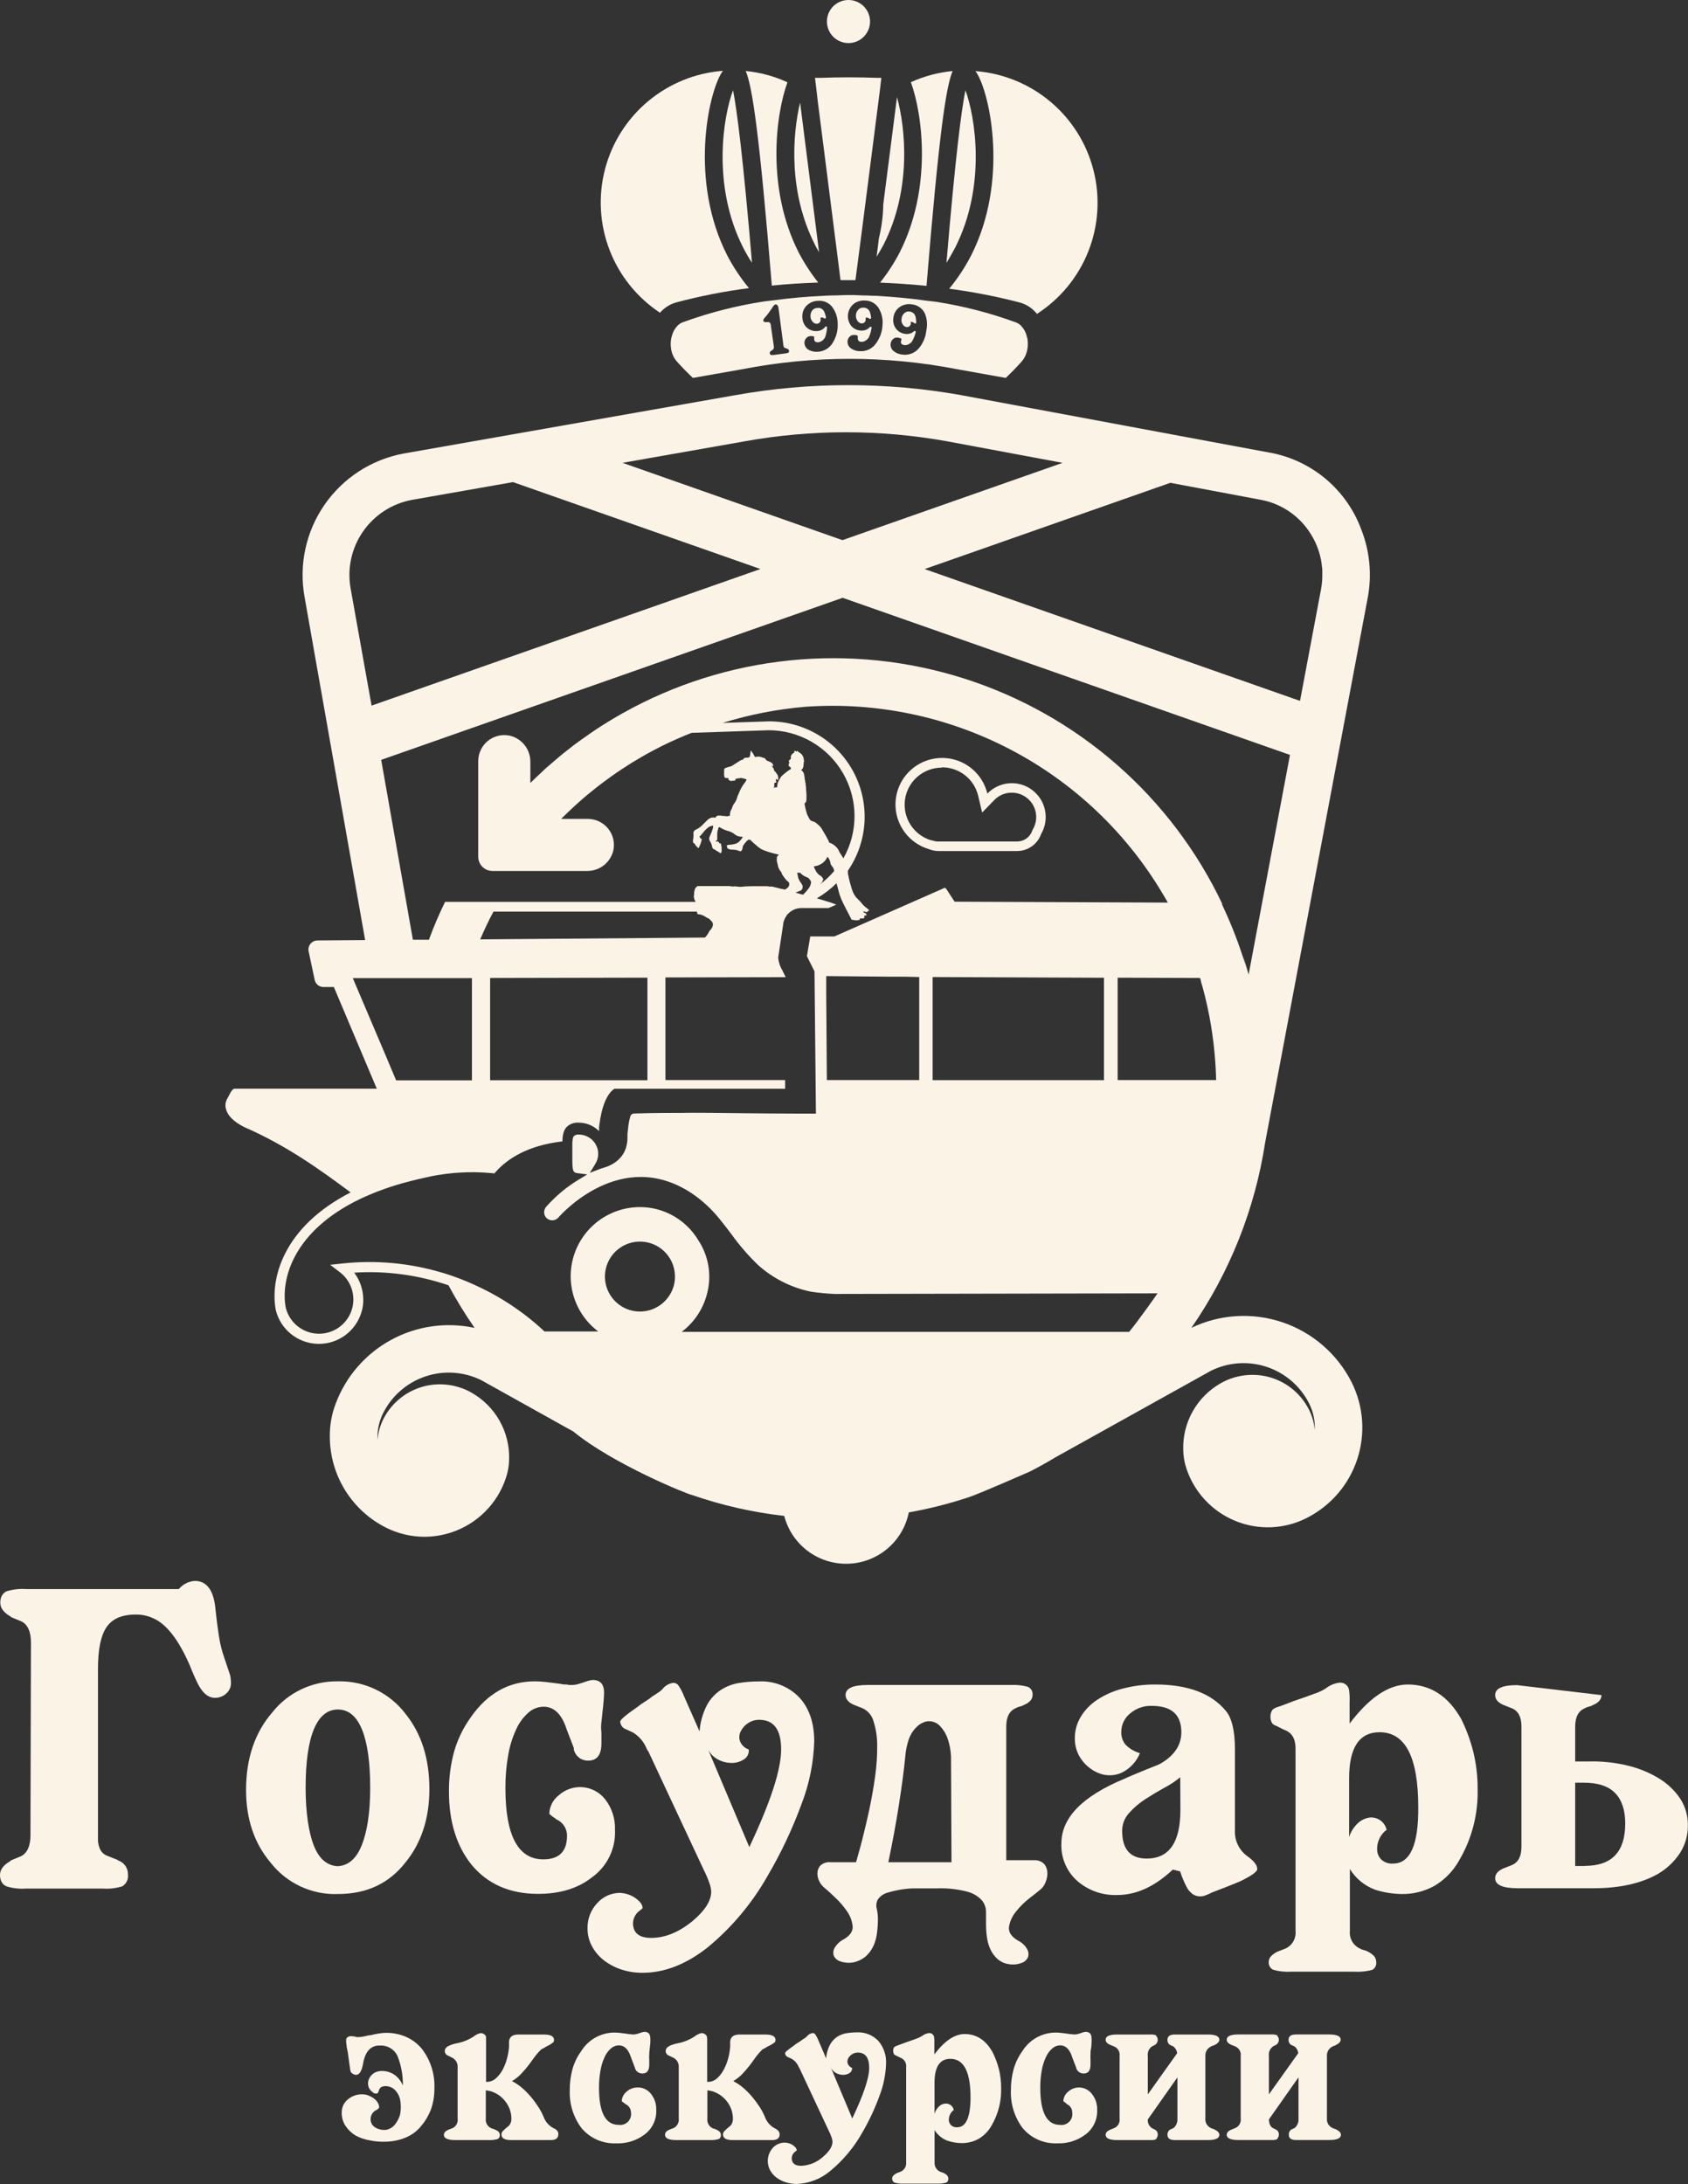 <?xml version="1.0" encoding="UTF-8"?> <svg xmlns="http://www.w3.org/2000/svg" width="126" height="163" viewBox="0 0 126 163" fill="none"><rect x="0" y="0" width="126" height="163" fill="#333333" stroke="none"/><g clip-path="url(#clip0_1_91)"><path d="M16.74 123.717C16.551 123.177 16.415 122.619 16.333 122.053C16.241 121.467 16.163 120.845 16.093 120.188C15.979 118.722 15.46 117.983 14.533 117.983C14.304 118.002 14.081 118.065 13.877 118.17C13.674 118.275 13.492 118.419 13.345 118.595H1.97C1.465 118.558 0.958 118.615 0.474 118.764C0.322 118.842 0.199 118.966 0.12 119.117C0.052 119.272 0.018 119.44 0.021 119.608C0.021 120.018 0.29 120.368 0.835 120.668H0.782L1.63 121.021C2.083 121.269 2.31 121.792 2.31 122.583L2.274 136.961C2.274 137.752 2.048 138.271 1.595 138.519L0.746 138.872H0.813C0.272 139.169 5.04262e-06 139.518 5.04262e-06 139.932C-0.002 140.101 0.033 140.269 0.103 140.423C0.181 140.581 0.312 140.706 0.474 140.776C0.946 140.924 1.441 140.981 1.935 140.946H7.675C8.167 140.981 8.661 140.924 9.132 140.776C9.279 140.684 9.397 140.552 9.471 140.396C9.545 140.239 9.572 140.065 9.549 139.893C9.558 139.654 9.485 139.419 9.343 139.227C9.201 139.035 8.999 138.896 8.768 138.833H8.842L8.418 138.664L7.993 138.494C7.773 138.409 7.592 138.247 7.484 138.038C7.39 137.84 7.333 137.627 7.314 137.409V124.529C7.314 123.086 7.529 122.052 7.958 121.428C8.387 120.804 9.112 120.493 10.133 120.495C10.578 120.489 11.019 120.582 11.424 120.767C12.419 121.193 13.335 122.371 14.172 124.3C14.239 124.48 14.331 124.702 14.444 124.96C14.558 125.218 14.66 125.441 14.749 125.621C15.102 126.345 15.541 126.709 16.04 126.709C16.354 126.718 16.659 126.602 16.888 126.388C16.999 126.292 17.087 126.175 17.148 126.042C17.209 125.91 17.241 125.767 17.242 125.621C17.24 125.417 17.218 125.213 17.175 125.013L16.74 123.717Z" fill="#FCF3E7"></path><path d="M30.254 139.01C31.452 137.545 32.051 135.714 32.051 133.517C32.051 131.256 31.461 129.39 30.282 127.921C29.694 127.142 28.929 126.514 28.049 126.09C27.169 125.665 26.201 125.456 25.225 125.48C24.287 125.464 23.358 125.664 22.51 126.064C21.662 126.464 20.917 127.053 20.333 127.787C19.022 129.301 18.367 131.233 18.367 133.584C18.367 135.758 18.977 137.566 20.199 139.01C20.791 139.77 21.556 140.378 22.429 140.786C23.303 141.193 24.261 141.387 25.225 141.352C27.354 141.352 29.03 140.571 30.254 139.01ZM26.976 137.773C26.576 138.738 25.978 139.236 25.207 139.275C24.422 139.236 23.828 138.738 23.439 137.773C23.05 136.809 22.813 135.301 22.813 133.418C22.813 131.535 23.014 130.069 23.421 129.076C23.828 128.083 24.429 127.582 25.221 127.582C26.014 127.582 26.615 128.08 27.021 129.076C27.428 130.072 27.633 131.517 27.633 133.418C27.633 135.318 27.396 136.767 26.976 137.773Z" fill="#FCF3E7"></path><path d="M44.971 127.786C45.006 127.492 45.035 127.209 45.056 126.939C45.077 126.667 45.091 126.462 45.091 126.327C45.091 125.695 44.808 125.377 44.242 125.377C44.167 125.383 44.093 125.395 44.02 125.413C43.875 125.447 43.733 125.492 43.595 125.547L43.153 125.685C42.977 125.735 42.795 125.758 42.612 125.752C42.508 125.756 42.404 125.744 42.304 125.716H42.134L41.696 125.649L40.744 125.529C40.473 125.498 40.2 125.482 39.927 125.48C37.982 125.48 36.387 126.373 35.142 128.161C34.585 128.932 34.165 129.794 33.901 130.708C33.634 131.686 33.503 132.697 33.512 133.711C33.512 135.927 34.066 137.736 35.174 139.137C36.376 140.606 38.041 141.341 40.168 141.341C41.795 141.341 43.129 140.934 44.172 140.119C44.736 139.718 45.191 139.182 45.494 138.56C45.797 137.937 45.938 137.249 45.905 136.558C45.936 135.731 45.672 134.919 45.158 134.269C44.957 134.015 44.705 133.806 44.419 133.653C44.133 133.5 43.819 133.407 43.496 133.38C43.173 133.354 42.848 133.393 42.541 133.497C42.233 133.6 41.951 133.766 41.71 133.983C41.496 134.147 41.321 134.357 41.199 134.597C41.077 134.837 41.01 135.102 41.003 135.371C41.157 135.515 41.328 135.641 41.512 135.746H41.441C41.701 135.837 41.925 136.007 42.084 136.232C42.242 136.456 42.327 136.725 42.325 137C42.325 138.176 41.735 138.766 40.557 138.766C38.671 138.766 37.727 136.991 37.727 133.442C37.721 132.624 37.79 131.807 37.933 131.001C38.042 130.333 38.242 129.683 38.527 129.069C38.738 128.59 39.051 128.162 39.443 127.815C39.755 127.534 40.158 127.377 40.578 127.373C41.37 127.373 41.95 127.949 42.311 129.101L42.856 130.514H42.821C42.867 130.766 43.002 130.993 43.2 131.155C43.4 131.317 43.65 131.403 43.906 131.397C44.564 131.397 44.893 130.969 44.893 130.107V129.295C44.867 129.088 44.861 128.878 44.876 128.67C44.918 128.369 44.936 128.08 44.971 127.786Z" fill="#FCF3E7"></path><path d="M45.038 146.269C45.431 146.577 45.874 146.816 46.347 146.976C46.871 147.15 47.421 147.236 47.974 147.23C49.605 147.23 51.224 146.597 52.83 145.33C54.622 143.847 56.13 142.052 57.279 140.031C58.305 138.288 59.169 136.455 59.861 134.555C60.42 133.086 60.73 131.534 60.777 129.963C60.777 128.585 60.409 127.495 59.674 126.692C59.283 126.284 58.809 125.965 58.285 125.757C57.76 125.549 57.196 125.457 56.632 125.487C56.132 125.485 55.633 125.525 55.139 125.607C54.668 125.684 54.218 125.857 53.817 126.116C53.386 126.399 53.03 126.782 52.78 127.232C52.459 127.849 52.268 128.524 52.218 129.217L51.065 126.607C50.961 126.326 50.824 126.058 50.658 125.808C50.617 125.745 50.562 125.692 50.497 125.654C50.432 125.616 50.359 125.594 50.283 125.589C49.965 125.625 49.673 125.784 49.47 126.031C49.388 126.131 49.29 126.217 49.18 126.285C49.035 126.388 48.868 126.494 48.688 126.607C48.534 126.738 48.37 126.856 48.197 126.96C47.976 127.092 47.766 127.24 47.567 127.402C47.181 127.67 46.86 127.9 46.651 128.08C46.442 128.26 46.297 128.394 46.297 128.486C46.303 128.616 46.349 128.74 46.428 128.843C46.507 128.946 46.616 129.022 46.739 129.062L47.249 129.299C47.684 129.562 48.027 129.953 48.232 130.418C48.272 130.528 48.329 130.631 48.402 130.722L52.511 139.508C52.673 139.826 52.815 140.154 52.936 140.49C53.021 140.707 53.073 140.936 53.088 141.168C53.088 141.847 52.635 142.571 51.73 143.341C50.69 144.201 49.649 144.629 48.607 144.627C47.701 144.627 47.249 144.255 47.249 143.51C47.264 143.201 47.399 142.908 47.624 142.694L47.96 142.422V142.366C47.96 142.14 47.769 141.893 47.383 141.621C47.048 141.404 46.661 141.282 46.262 141.267C45.94 141.27 45.622 141.341 45.329 141.475C45.036 141.61 44.776 141.805 44.564 142.048C44.091 142.558 43.837 143.233 43.857 143.927C43.853 144.383 43.964 144.832 44.179 145.234C44.393 145.634 44.685 145.986 45.038 146.269ZM52.727 130.263C52.851 130.67 53.117 131.019 53.477 131.245C53.796 131.444 54.162 131.555 54.538 131.567C54.872 131.587 55.204 131.504 55.489 131.33C55.616 131.261 55.72 131.158 55.792 131.034C55.864 130.909 55.9 130.767 55.896 130.623C55.894 130.598 55.883 130.574 55.864 130.556C55.722 130.505 55.592 130.424 55.483 130.319C55.375 130.213 55.29 130.086 55.235 129.945C55.195 129.826 55.18 129.701 55.189 129.576C55.198 129.451 55.231 129.329 55.288 129.217C55.41 128.968 55.597 128.757 55.829 128.606C56.079 128.436 56.375 128.347 56.678 128.352C57.763 128.352 58.306 129.087 58.308 130.556C58.308 132.071 57.516 134.501 55.932 137.848L52.727 130.263Z" fill="#FCF3E7"></path><path d="M76.275 146.488C76.377 146.452 76.47 146.396 76.549 146.323C76.628 146.25 76.691 146.162 76.735 146.064C76.767 145.964 76.777 145.858 76.765 145.753C76.753 145.648 76.719 145.547 76.665 145.457C76.516 145.194 76.291 144.981 76.021 144.846C75.501 144.549 75.267 144.206 75.314 143.81C75.383 143.386 75.565 142.989 75.841 142.659C76.142 142.277 76.49 141.936 76.877 141.641C77.273 141.334 77.549 141.115 77.708 140.977C77.85 140.846 77.96 140.684 78.03 140.504C78.132 140.282 78.183 140.041 78.182 139.797C78.184 139.567 78.114 139.342 77.98 139.154C77.888 139.048 77.773 138.963 77.644 138.907C77.515 138.851 77.375 138.824 77.234 138.829H75.112V128.839C75.112 128.133 75.352 127.684 75.819 127.483C75.913 127.425 76.016 127.384 76.123 127.362C76.232 127.34 76.336 127.299 76.431 127.242C76.859 127.062 77.075 126.815 77.075 126.497C77.09 126.371 77.064 126.243 77 126.132C76.937 126.022 76.839 125.936 76.721 125.886C76.301 125.773 75.865 125.728 75.43 125.752H64.749C63.664 125.752 63.121 126 63.118 126.497C63.118 126.815 63.334 127.062 63.762 127.242L64.374 127.483C64.577 127.574 64.757 127.71 64.901 127.88C65.045 128.05 65.149 128.249 65.205 128.465C65.389 129.046 65.481 129.653 65.478 130.263C65.484 131.029 65.434 131.794 65.326 132.552C65.212 133.375 65.071 134.191 64.901 134.993C64.731 135.795 64.547 136.547 64.374 137.247C64.201 137.946 64.02 138.526 63.9 138.978H61.93C61.795 138.97 61.66 138.992 61.535 139.042C61.409 139.091 61.295 139.167 61.202 139.264C61.079 139.425 61.013 139.623 61.014 139.826C61.015 140.033 61.067 140.237 61.166 140.419C61.245 140.58 61.354 140.724 61.488 140.843C61.647 140.977 61.909 141.196 62.27 141.55C62.62 141.867 62.933 142.222 63.203 142.609C63.447 142.944 63.599 143.336 63.645 143.747C63.677 144.132 63.458 144.453 62.984 144.729C62.71 144.867 62.48 145.079 62.319 145.34C62.261 145.429 62.223 145.531 62.208 145.636C62.194 145.742 62.203 145.849 62.234 145.951C62.28 146.051 62.346 146.14 62.428 146.213C62.511 146.286 62.607 146.342 62.712 146.375C63.017 146.483 63.344 146.513 63.663 146.46C64.019 146.393 64.352 146.235 64.629 146.001C64.865 145.786 65.056 145.527 65.191 145.238C65.33 144.932 65.421 144.607 65.46 144.273C65.506 143.93 65.529 143.584 65.531 143.238C65.532 142.976 65.503 142.714 65.446 142.457C65.386 142.231 65.41 141.99 65.513 141.779C65.685 141.523 65.944 141.336 66.242 141.253C66.859 141.065 67.499 140.957 68.144 140.931H69.945C70.717 140.901 71.49 140.987 72.237 141.186C72.644 141.296 73.012 141.519 73.297 141.829C73.495 142.074 73.603 142.379 73.602 142.694V143.609C73.602 143.939 73.625 144.268 73.672 144.595C73.712 144.9 73.798 145.198 73.927 145.478C74.05 145.744 74.223 145.984 74.436 146.184C74.688 146.407 75.001 146.548 75.335 146.591C75.652 146.64 75.976 146.604 76.275 146.488ZM66.309 138.978C66.627 137.461 66.894 136.014 67.108 134.636C67.323 133.258 67.476 132.094 67.568 131.142C67.597 130.74 67.671 130.342 67.787 129.955C67.863 129.689 67.983 129.438 68.141 129.21C68.254 129.054 68.384 128.912 68.53 128.786C68.636 128.696 68.755 128.622 68.883 128.567C69.066 128.472 69.274 128.436 69.478 128.465C69.728 128.493 69.962 128.607 70.139 128.786C70.374 129.024 70.559 129.307 70.684 129.616C70.863 130.083 70.965 130.576 70.988 131.075L71.023 138.978H66.309Z" fill="#FCF3E7"></path><path d="M93.847 139.487C93.847 139.215 93.62 138.911 93.168 138.572C92.847 138.356 92.588 138.062 92.415 137.717C92.243 137.373 92.162 136.989 92.181 136.604V130.567C92.181 129.154 91.945 128.181 91.473 127.649C90.389 126.363 88.645 125.719 86.242 125.716C85.418 125.709 84.596 125.813 83.798 126.024C83.116 126.196 82.468 126.483 81.881 126.872C81.374 127.205 80.95 127.651 80.644 128.175C80.348 128.683 80.206 129.266 80.233 129.853C80.248 130.437 80.457 130.999 80.828 131.45C81.172 131.881 81.632 132.204 82.154 132.383C82.672 132.552 83.234 132.521 83.731 132.298C84.349 131.996 84.833 131.476 85.089 130.839C84.676 130.724 84.301 130.501 84.004 130.192C83.791 129.924 83.682 129.588 83.696 129.246C83.697 128.986 83.756 128.73 83.868 128.495C83.98 128.261 84.142 128.054 84.343 127.889C84.793 127.496 85.376 127.288 85.974 127.31C87.445 127.31 88.181 127.966 88.181 129.277C88.181 130.219 87.682 130.988 86.684 131.584C86.543 131.665 86.395 131.733 86.242 131.789L85.482 132.093L84.633 132.446C84.347 132.559 84.117 132.662 83.926 132.753C80.792 134.053 79.225 135.664 79.225 137.586C79.204 138.107 79.299 138.626 79.502 139.107C79.705 139.588 80.011 140.017 80.4 140.366C81.228 141.09 82.302 141.469 83.402 141.426C84.817 141.426 86.198 140.794 87.544 139.529L88.089 139.663C88.179 139.946 88.287 140.223 88.41 140.493C88.513 140.709 88.598 140.871 88.665 140.985C88.772 141.136 88.903 141.269 89.054 141.377C89.222 141.482 89.418 141.535 89.617 141.529C89.75 141.524 89.882 141.496 90.006 141.444C90.154 141.387 90.317 141.313 90.497 141.225C90.851 141.087 91.205 140.953 91.558 140.815C91.912 140.677 92.241 140.546 92.559 140.409C93.415 139.995 93.847 139.688 93.847 139.487ZM88.11 135.078C88.11 137.499 87.272 138.708 85.595 138.706C84.371 138.706 83.763 138.017 83.763 136.639C83.76 136.15 83.942 135.676 84.272 135.315C84.626 134.917 85.032 134.569 85.478 134.28C85.95 133.976 86.422 133.693 86.893 133.432C87.322 133.21 87.726 132.943 88.099 132.637L88.11 135.078Z" fill="#FCF3E7"></path><path d="M103.555 136.639L103.523 136.569C103.523 136.593 103.523 136.604 103.541 136.604C103.559 136.604 103.555 136.615 103.555 136.639Z" fill="#FCF3E7"></path><path d="M109.09 128.327C108.119 126.589 106.784 125.719 105.087 125.716C103.658 125.716 102.209 126.689 100.74 128.634V127.041C100.755 126.746 100.743 126.451 100.705 126.158C100.694 126.071 100.666 125.987 100.623 125.91C100.58 125.834 100.522 125.767 100.452 125.714C100.383 125.66 100.303 125.621 100.218 125.598C100.134 125.576 100.045 125.57 99.958 125.582C99.584 125.632 99.232 125.785 98.94 126.024C98.673 126.186 98.388 126.316 98.091 126.412C97.638 126.582 97.139 126.765 96.598 126.939C96.142 127.119 95.771 127.26 95.477 127.362C95.305 127.403 95.143 127.478 95 127.581C94.89 127.729 94.831 127.907 94.83 128.09C94.83 128.455 94.948 128.681 95.183 128.768C95.304 128.818 95.422 128.875 95.537 128.938C95.651 129.002 95.769 129.059 95.891 129.108C96.431 129.312 96.702 129.765 96.704 130.464V144.1C96.733 144.371 96.677 144.643 96.543 144.88C96.409 145.117 96.205 145.306 95.958 145.421L95.346 145.658C95.178 145.74 95.024 145.849 94.89 145.98C94.829 146.039 94.78 146.11 94.748 146.189C94.716 146.269 94.7 146.353 94.703 146.439C94.696 146.559 94.726 146.679 94.789 146.782C94.853 146.885 94.946 146.966 95.056 147.015C95.487 147.13 95.934 147.175 96.379 147.149H101.101C101.546 147.175 101.993 147.13 102.423 147.015C102.528 146.962 102.613 146.878 102.668 146.775C102.722 146.672 102.743 146.554 102.728 146.439C102.732 146.27 102.672 146.107 102.561 145.98C102.434 145.848 102.284 145.739 102.119 145.658C102.024 145.602 101.92 145.562 101.812 145.538C101.704 145.517 101.601 145.478 101.507 145.421C101.261 145.306 101.056 145.117 100.923 144.88C100.789 144.643 100.732 144.371 100.761 144.1V139.487C101.198 140.197 101.86 140.74 102.643 141.03C103.286 141.236 103.956 141.344 104.63 141.352C105.497 141.367 106.352 141.15 107.106 140.723C107.876 140.258 108.508 139.597 108.938 138.808C109.875 137.202 110.345 135.367 110.296 133.509C110.302 132.579 110.194 131.651 109.975 130.747C109.765 129.911 109.469 129.1 109.09 128.327ZM103.983 139.08C103.827 139.092 103.669 139.073 103.52 139.023C103.372 138.974 103.234 138.894 103.117 138.791C102.927 138.602 102.812 138.351 102.795 138.084C102.778 137.791 102.834 137.499 102.958 137.233C103.081 136.967 103.268 136.735 103.502 136.558C103.44 136.282 103.281 136.038 103.054 135.87C102.826 135.702 102.546 135.622 102.264 135.643C101.949 135.68 101.652 135.81 101.412 136.017C101.081 136.307 100.836 136.682 100.705 137.102V132.704C100.705 130.422 101.463 129.28 102.979 129.277C104.903 129.277 105.865 131.142 105.865 134.873C105.888 137.678 105.261 139.08 103.983 139.08Z" fill="#FCF3E7"></path><path d="M125.423 134.241C125.013 133.629 124.473 133.114 123.843 132.732C123.113 132.286 122.316 131.959 121.483 131.764C120.517 131.531 119.524 131.429 118.53 131.461H117.579V128.85C117.579 128.143 117.819 127.695 118.286 127.493C118.38 127.436 118.483 127.395 118.59 127.373C118.699 127.35 118.802 127.309 118.898 127.253C119.326 127.073 119.542 126.826 119.542 126.508L113.232 125.762C112.145 125.762 111.603 126.011 111.605 126.508C111.605 126.826 111.817 127.073 112.249 127.253L112.861 127.493C113.335 127.695 113.568 128.147 113.568 128.85V137.834C113.568 138.54 113.327 138.989 112.861 139.19L112.249 139.43C111.817 139.61 111.605 139.858 111.605 140.176C111.605 140.675 112.171 140.923 113.303 140.921H118.962C120.907 140.921 122.514 140.56 123.782 139.837C124.439 139.448 124.997 138.914 125.413 138.275C125.798 137.667 125.998 136.96 125.989 136.24C126.004 135.532 125.807 134.836 125.423 134.241ZM118.325 139.261H117.579V133.043H118.226C119.287 133.043 120.068 133.303 120.567 133.824C121.067 134.344 121.316 135.102 121.314 136.095C121.314 138.196 120.317 139.248 118.325 139.25V139.261Z" fill="#FCF3E7"></path><path d="M30.311 152.013C29.831 151.806 29.312 151.704 28.79 151.713C28.63 151.717 28.47 151.731 28.312 151.756C28.111 151.787 27.892 151.83 27.658 151.89C27.589 151.889 27.52 151.897 27.453 151.915L27.269 151.961L26.986 152.013C26.892 152.025 26.798 152.03 26.703 152.031H26.615C26.601 152.033 26.587 152.03 26.574 152.024C26.562 152.017 26.551 152.008 26.544 151.996L26.226 151.961C26.12 151.952 26.015 151.983 25.932 152.049C25.904 152.07 25.881 152.096 25.865 152.127C25.849 152.157 25.839 152.191 25.837 152.225C25.837 152.225 25.837 152.286 25.837 152.374C25.841 152.449 25.85 152.523 25.865 152.596C25.865 152.618 25.865 152.734 25.918 152.95C25.971 153.165 25.989 153.384 26.024 153.631C26.059 153.879 26.091 154.105 26.12 154.31C26.129 154.421 26.15 154.531 26.183 154.638C26.28 154.757 26.42 154.833 26.572 154.85C26.829 154.85 27.006 154.568 27.103 154.002C27.265 153.084 27.69 152.636 28.376 152.66C28.651 152.648 28.923 152.719 29.156 152.864C29.39 153.009 29.574 153.221 29.685 153.472C29.952 154.165 30.084 154.903 30.074 155.645C29.975 155.411 29.834 155.198 29.656 155.016C29.497 154.862 29.308 154.742 29.101 154.663C28.906 154.59 28.698 154.554 28.489 154.557C28.302 154.558 28.118 154.604 27.952 154.691C27.764 154.803 27.618 154.973 27.534 155.175C27.453 155.377 27.453 155.602 27.534 155.804C27.6 155.947 27.704 156.069 27.835 156.157C27.881 156.201 27.939 156.23 28.002 156.242C28.065 156.253 28.13 156.246 28.189 156.221C28.198 156.196 28.21 156.173 28.224 156.15L28.277 156.044C28.286 155.981 28.31 155.921 28.347 155.869C28.384 155.816 28.433 155.774 28.489 155.744C28.624 155.689 28.771 155.674 28.914 155.698C29.114 155.722 29.302 155.809 29.451 155.945C29.645 156.131 29.783 156.367 29.851 156.627C29.941 157.034 29.941 157.456 29.851 157.864C29.766 158.12 29.637 158.359 29.469 158.57C29.305 158.767 29.077 158.902 28.825 158.952C28.545 158.981 28.263 158.921 28.019 158.782C27.904 158.716 27.81 158.619 27.747 158.502C27.685 158.386 27.656 158.254 27.665 158.121C27.67 157.975 27.718 157.833 27.803 157.714C27.888 157.595 28.006 157.503 28.143 157.45L28.125 157.468C28.242 157.373 28.302 157.312 28.302 157.291C28.302 157.153 28.261 157.018 28.185 156.903C28.106 156.781 28.004 156.675 27.884 156.592C27.759 156.503 27.622 156.431 27.478 156.38C27.345 156.33 27.205 156.304 27.064 156.302C26.657 156.286 26.259 156.425 25.95 156.691C25.808 156.809 25.695 156.958 25.618 157.126C25.542 157.294 25.504 157.478 25.508 157.662C25.498 158.02 25.599 158.371 25.798 158.669C25.991 158.956 26.244 159.197 26.541 159.376C26.867 159.552 27.221 159.672 27.587 159.732C27.945 159.812 28.311 159.848 28.677 159.838C29.218 159.842 29.755 159.74 30.258 159.538C30.739 159.344 31.16 159.026 31.478 158.616C31.782 158.247 32.021 157.829 32.185 157.38C32.352 156.885 32.434 156.365 32.426 155.843C32.468 154.794 32.143 153.764 31.506 152.928C31.188 152.531 30.777 152.217 30.311 152.013Z" fill="#FCF3E7"></path><path d="M41.293 158.814C40.967 158.637 40.715 158.348 40.585 158.001C40.478 157.743 40.348 157.495 40.196 157.259C40.026 156.995 39.84 156.741 39.637 156.5C39.432 156.255 39.208 156.026 38.965 155.818C38.737 155.621 38.485 155.452 38.216 155.316C38.477 155.162 38.715 154.971 38.923 154.751C39.119 154.539 39.299 154.327 39.464 154.115C39.521 154.03 39.581 153.953 39.641 153.875C39.701 153.797 39.751 153.727 39.8 153.656C39.976 153.401 40.178 153.164 40.401 152.949L40.596 152.844L40.808 152.72C40.925 152.667 41.038 152.604 41.144 152.533C41.236 152.469 41.296 152.423 41.321 152.402C41.339 152.351 41.351 152.297 41.356 152.243C41.356 151.971 41.102 151.837 40.596 151.837H38.704C38.256 151.837 38.02 152.013 37.996 152.367C37.996 152.423 37.996 152.49 37.996 152.561C37.993 152.626 37.993 152.69 37.996 152.755C37.977 153.03 37.932 153.302 37.862 153.568C37.787 153.868 37.678 154.158 37.536 154.433C37.405 154.689 37.227 154.919 37.013 155.111C36.914 155.201 36.799 155.27 36.673 155.314C36.547 155.359 36.414 155.377 36.281 155.369V152.155C36.274 152.102 36.274 152.048 36.281 151.996C36.252 151.918 36.199 151.853 36.129 151.808C36.054 151.757 35.965 151.73 35.874 151.731C35.679 151.776 35.497 151.867 35.344 151.996C34.94 152.253 34.489 152.427 34.017 152.508C33.473 152.635 33.204 152.812 33.204 153.038C33.196 153.109 33.211 153.182 33.246 153.245C33.281 153.308 33.334 153.359 33.398 153.391L33.752 153.568C33.882 153.632 33.99 153.734 34.062 153.859C34.135 153.985 34.168 154.13 34.159 154.274V158.107C34.18 158.247 34.157 158.39 34.094 158.516C34.031 158.643 33.93 158.747 33.805 158.814L33.487 158.937C33.261 159.029 33.133 159.16 33.133 159.326C33.133 159.584 33.416 159.715 33.982 159.715H36.458C36.684 159.726 36.911 159.703 37.13 159.644C37.189 159.617 37.239 159.571 37.27 159.514C37.302 159.457 37.315 159.391 37.307 159.326C37.307 159.16 37.193 159.029 36.953 158.937C36.904 158.907 36.85 158.885 36.794 158.874C36.738 158.861 36.684 158.841 36.635 158.814C36.507 158.749 36.402 158.647 36.335 158.52C36.269 158.393 36.243 158.249 36.263 158.107V156.005C36.53 156.026 36.79 156.105 37.024 156.235C37.254 156.359 37.46 156.523 37.632 156.719C37.801 156.912 37.937 157.133 38.032 157.372C38.123 157.607 38.171 157.856 38.173 158.107C38.178 158.207 38.164 158.306 38.131 158.4C38.097 158.494 38.046 158.581 37.979 158.655L37.933 158.69C37.916 158.699 37.902 158.711 37.89 158.725C37.777 158.811 37.671 158.906 37.572 159.008C37.53 159.043 37.496 159.086 37.472 159.135C37.448 159.183 37.434 159.236 37.43 159.291C37.43 159.573 37.664 159.715 38.138 159.715H41.126C41.48 159.715 41.675 159.573 41.675 159.291C41.699 159.089 41.561 158.93 41.293 158.814Z" fill="#FCF3E7"></path><path d="M47.588 155.79C47.283 155.789 46.989 155.902 46.764 156.108C46.658 156.193 46.571 156.3 46.51 156.422C46.449 156.544 46.415 156.678 46.41 156.814C46.492 156.887 46.581 156.952 46.676 157.009H46.64C46.774 157.058 46.889 157.148 46.972 157.264C47.054 157.381 47.099 157.52 47.1 157.662C47.118 157.787 47.106 157.914 47.066 158.033C47.026 158.153 46.959 158.262 46.87 158.351C46.781 158.44 46.672 158.507 46.552 158.547C46.433 158.587 46.305 158.598 46.181 158.581C45.2 158.581 44.71 157.656 44.713 155.807C44.71 155.381 44.745 154.956 44.819 154.536C44.877 154.188 44.98 153.85 45.127 153.529C45.236 153.279 45.399 153.056 45.604 152.875C45.768 152.73 45.979 152.649 46.198 152.646C46.608 152.646 46.909 152.946 47.1 153.547L47.383 154.288C47.407 154.42 47.478 154.538 47.581 154.622C47.685 154.706 47.815 154.751 47.949 154.748C48.303 154.748 48.462 154.522 48.462 154.076V153.67C48.45 153.561 48.45 153.451 48.462 153.342C48.462 153.197 48.48 153.045 48.497 152.893C48.515 152.741 48.529 152.593 48.543 152.451C48.557 152.31 48.543 152.204 48.543 152.133C48.543 151.801 48.395 151.639 48.101 151.639C48.062 151.64 48.022 151.646 47.984 151.657C47.91 151.674 47.836 151.698 47.765 151.727L47.535 151.798C47.443 151.823 47.348 151.835 47.252 151.833C47.199 151.835 47.145 151.829 47.093 151.816H47.005L46.775 151.78L46.28 151.717C46.139 151.7 45.997 151.692 45.855 151.692C45.358 151.695 44.869 151.824 44.436 152.069C44.003 152.313 43.639 152.663 43.379 153.087C43.086 153.489 42.867 153.94 42.732 154.419C42.593 154.929 42.526 155.456 42.531 155.984C42.486 156.998 42.791 157.996 43.397 158.81C43.712 159.19 44.11 159.491 44.561 159.69C45.013 159.889 45.504 159.981 45.997 159.958C46.744 159.99 47.48 159.765 48.083 159.322C48.376 159.113 48.612 158.833 48.77 158.509C48.927 158.186 49.002 157.827 48.985 157.468C49.002 157.036 48.864 156.613 48.596 156.274C48.479 156.119 48.326 155.994 48.151 155.91C47.976 155.825 47.783 155.784 47.588 155.79Z" fill="#FCF3E7"></path><path d="M58.195 159.291C58.195 159.089 58.061 158.937 57.788 158.814C57.471 158.632 57.228 158.344 57.102 158.001C56.995 157.743 56.865 157.495 56.713 157.259C56.543 156.995 56.356 156.741 56.154 156.5C55.95 156.255 55.725 156.027 55.482 155.818C55.254 155.621 55.002 155.452 54.733 155.316C54.994 155.162 55.232 154.971 55.44 154.751C55.636 154.539 55.816 154.327 55.981 154.115C56.038 154.031 56.098 153.953 56.158 153.875C56.218 153.797 56.268 153.727 56.317 153.656C56.492 153.401 56.693 153.164 56.915 152.95L57.113 152.844L57.322 152.72C57.445 152.669 57.563 152.606 57.675 152.533C57.767 152.469 57.827 152.423 57.852 152.402C57.87 152.351 57.882 152.297 57.888 152.243C57.888 151.971 57.633 151.837 57.127 151.837H55.21C54.761 151.837 54.531 152.013 54.503 152.367C54.506 152.431 54.506 152.496 54.503 152.561C54.499 152.626 54.499 152.691 54.503 152.755C54.483 153.03 54.438 153.302 54.368 153.568C54.294 153.868 54.183 154.159 54.039 154.433C53.909 154.689 53.733 154.919 53.52 155.111C53.421 155.201 53.305 155.27 53.179 155.314C53.054 155.358 52.92 155.377 52.787 155.369V152.155C52.774 152.103 52.768 152.049 52.77 151.996C52.741 151.918 52.687 151.853 52.618 151.808C52.542 151.757 52.451 151.729 52.359 151.731C52.165 151.778 51.983 151.868 51.829 151.996C51.426 152.254 50.975 152.429 50.503 152.508C49.961 152.635 49.693 152.812 49.693 153.038C49.685 153.109 49.699 153.181 49.733 153.244C49.767 153.307 49.82 153.359 49.884 153.391L50.258 153.568C50.389 153.632 50.497 153.734 50.569 153.86C50.641 153.985 50.675 154.13 50.665 154.274V158.107C50.682 158.249 50.655 158.392 50.589 158.518C50.523 158.644 50.42 158.747 50.294 158.814L49.972 158.937C49.749 159.029 49.64 159.16 49.64 159.326C49.64 159.584 49.919 159.715 50.488 159.715H52.964C53.189 159.727 53.415 159.703 53.633 159.644C53.693 159.617 53.742 159.572 53.774 159.514C53.806 159.457 53.818 159.391 53.809 159.326C53.809 159.16 53.7 159.029 53.477 158.937C53.428 158.907 53.374 158.886 53.318 158.874C53.261 158.862 53.206 158.842 53.155 158.814C53.032 158.745 52.933 158.64 52.87 158.514C52.807 158.389 52.783 158.247 52.801 158.107V156.005C53.068 156.026 53.326 156.104 53.558 156.235C53.79 156.358 53.997 156.522 54.17 156.719C54.34 156.912 54.475 157.133 54.57 157.372C54.66 157.607 54.707 157.856 54.708 158.107C54.714 158.207 54.7 158.306 54.667 158.4C54.635 158.494 54.583 158.581 54.517 158.655L54.471 158.69C54.455 158.699 54.44 158.711 54.428 158.725C54.315 158.811 54.209 158.906 54.11 159.008C54.068 159.043 54.034 159.086 54.009 159.135C53.984 159.183 53.969 159.236 53.965 159.291C53.965 159.573 54.202 159.715 54.672 159.715H57.651C58.004 159.715 58.195 159.573 58.195 159.291Z" fill="#FCF3E7"></path><path d="M63.978 151.678C63.719 151.678 63.46 151.698 63.203 151.738C62.952 151.777 62.711 151.867 62.496 152.003C62.274 152.153 62.09 152.352 61.958 152.586C61.791 152.907 61.691 153.26 61.665 153.621L61.081 152.257C61.026 152.111 60.953 151.971 60.865 151.84C60.844 151.808 60.816 151.78 60.782 151.761C60.748 151.741 60.71 151.73 60.671 151.727C60.505 151.746 60.353 151.828 60.247 151.957C60.206 152.01 60.155 152.054 60.098 152.088L59.843 152.257C59.761 152.321 59.674 152.38 59.585 152.434C59.47 152.502 59.36 152.579 59.256 152.664C59.058 152.805 58.903 152.921 58.782 153.017C58.662 153.112 58.605 153.179 58.605 153.229C58.608 153.296 58.631 153.361 58.671 153.414C58.712 153.468 58.768 153.508 58.832 153.529L59.097 153.653C59.325 153.788 59.505 153.992 59.61 154.236C59.632 154.292 59.662 154.346 59.698 154.395L61.838 158.969C61.924 159.135 61.999 159.306 62.061 159.482C62.106 159.594 62.134 159.714 62.142 159.835C62.142 160.188 61.905 160.563 61.435 160.965C60.987 161.373 60.41 161.611 59.804 161.637C59.334 161.637 59.097 161.442 59.097 161.054C59.106 160.893 59.176 160.742 59.292 160.63L59.468 160.488V160.471C59.468 160.351 59.369 160.223 59.168 160.082C58.993 159.97 58.791 159.909 58.584 159.906C58.414 159.903 58.246 159.937 58.09 160.005C57.935 160.074 57.795 160.174 57.682 160.301C57.484 160.525 57.358 160.803 57.322 161.1C57.286 161.397 57.341 161.697 57.481 161.962C57.596 162.171 57.752 162.355 57.941 162.502C58.146 162.657 58.375 162.776 58.62 162.855C58.893 162.946 59.18 162.991 59.468 162.99C60.4 162.958 61.292 162.609 61.997 162C62.929 161.229 63.714 160.295 64.314 159.245C64.849 158.337 65.299 157.381 65.658 156.391C65.948 155.634 66.111 154.834 66.139 154.024C66.173 153.403 65.968 152.792 65.566 152.317C65.363 152.102 65.116 151.934 64.842 151.824C64.568 151.713 64.273 151.664 63.978 151.678ZM63.624 158.125L61.962 154.169C62.028 154.379 62.165 154.561 62.351 154.681C62.516 154.783 62.705 154.841 62.899 154.847C63.074 154.857 63.248 154.814 63.398 154.723C63.461 154.688 63.513 154.636 63.55 154.574C63.586 154.512 63.606 154.442 63.607 154.37C63.609 154.364 63.611 154.358 63.611 154.352C63.611 154.346 63.609 154.34 63.607 154.335C63.533 154.307 63.467 154.264 63.411 154.209C63.355 154.155 63.311 154.089 63.281 154.017C63.239 153.891 63.248 153.754 63.306 153.635C63.371 153.505 63.47 153.396 63.592 153.317C63.723 153.229 63.877 153.183 64.034 153.186C64.597 153.186 64.88 153.568 64.88 154.335C64.88 155.101 64.434 156.38 63.607 158.125H63.624Z" fill="#FCF3E7"></path><path d="M74.093 153.162C73.586 152.255 72.891 151.802 72.007 151.802C71.264 151.802 70.509 152.308 69.743 153.321V152.49C69.753 152.337 69.747 152.183 69.725 152.031C69.712 151.941 69.664 151.859 69.592 151.802C69.519 151.746 69.427 151.721 69.336 151.731C69.141 151.757 68.958 151.836 68.806 151.961C68.667 152.045 68.519 152.113 68.364 152.162C68.13 152.25 67.868 152.342 67.585 152.437C67.303 152.533 67.158 152.603 67.002 152.656C66.912 152.677 66.828 152.717 66.754 152.773C66.698 152.85 66.667 152.943 66.666 153.038C66.666 153.225 66.726 153.342 66.843 153.391C66.908 153.416 66.97 153.445 67.03 153.48C67.094 153.515 67.158 153.543 67.214 153.568C67.354 153.621 67.472 153.72 67.549 153.848C67.625 153.976 67.657 154.126 67.639 154.274V161.375C67.653 161.516 67.624 161.658 67.554 161.782C67.484 161.905 67.378 162.004 67.249 162.064L66.931 162.188C66.844 162.23 66.764 162.286 66.694 162.354C66.662 162.385 66.636 162.422 66.619 162.463C66.602 162.505 66.594 162.549 66.595 162.594C66.591 162.656 66.606 162.718 66.638 162.771C66.669 162.825 66.716 162.867 66.772 162.894C67.003 162.955 67.241 162.979 67.479 162.965H69.938C70.17 162.978 70.403 162.954 70.627 162.894C70.681 162.866 70.726 162.823 70.754 162.769C70.782 162.715 70.794 162.654 70.786 162.594C70.788 162.506 70.756 162.42 70.698 162.354C70.633 162.284 70.555 162.227 70.468 162.188C70.419 162.157 70.365 162.136 70.309 162.124C70.253 162.112 70.2 162.091 70.15 162.064C70.023 162.001 69.919 161.902 69.85 161.779C69.78 161.656 69.749 161.516 69.761 161.375V158.969C69.989 159.34 70.335 159.622 70.744 159.771C71.078 159.88 71.426 159.937 71.777 159.941C72.229 159.949 72.675 159.836 73.068 159.612C73.469 159.371 73.799 159.027 74.023 158.616C74.51 157.781 74.755 156.827 74.73 155.861C74.734 155.375 74.678 154.891 74.564 154.419C74.452 153.985 74.294 153.563 74.093 153.162ZM71.444 158.761C71.363 158.767 71.281 158.757 71.204 158.731C71.127 158.705 71.056 158.663 70.995 158.609C70.899 158.515 70.839 158.39 70.825 158.256C70.817 158.106 70.845 157.957 70.907 157.821C70.97 157.68 71.07 157.558 71.197 157.468C71.166 157.324 71.084 157.196 70.965 157.108C70.847 157.02 70.7 156.978 70.553 156.991C70.389 157.008 70.234 157.076 70.111 157.185C69.943 157.338 69.821 157.533 69.757 157.751V155.437C69.757 154.245 70.152 153.65 70.942 153.653C71.946 153.653 72.448 154.624 72.445 156.567C72.436 158.03 72.102 158.761 71.444 158.761Z" fill="#FCF3E7"></path><path d="M71.212 157.491L71.193 157.454V157.472C71.193 157.472 71.212 157.476 71.212 157.491Z" fill="#FCF3E7"></path><path d="M80.548 155.79C80.244 155.789 79.951 155.903 79.728 156.108C79.621 156.193 79.534 156.3 79.473 156.422C79.412 156.544 79.378 156.678 79.374 156.814C79.456 156.887 79.545 156.952 79.639 157.009H79.579C79.714 157.056 79.832 157.144 79.914 157.261C79.996 157.379 80.04 157.519 80.039 157.662C80.056 157.787 80.045 157.914 80.005 158.033C79.965 158.153 79.898 158.262 79.808 158.351C79.719 158.44 79.611 158.507 79.491 158.547C79.371 158.587 79.244 158.598 79.119 158.581C78.143 158.581 77.651 157.655 77.651 155.807C77.649 155.381 77.684 154.956 77.757 154.536C77.815 154.188 77.92 153.849 78.069 153.529C78.178 153.279 78.341 153.056 78.546 152.875C78.709 152.73 78.919 152.648 79.137 152.646C79.552 152.646 79.853 152.946 80.039 153.547L80.322 154.288C80.347 154.419 80.417 154.537 80.521 154.621C80.624 154.705 80.754 154.75 80.888 154.748C81.241 154.748 81.4 154.522 81.4 154.076V153.67C81.39 153.561 81.39 153.451 81.4 153.342C81.4 153.197 81.4 153.045 81.436 152.893C81.471 152.741 81.468 152.593 81.478 152.451C81.489 152.31 81.478 152.204 81.478 152.133C81.478 151.801 81.333 151.639 81.036 151.639C80.998 151.64 80.96 151.646 80.923 151.657C80.847 151.675 80.773 151.698 80.7 151.727L80.47 151.798C80.378 151.823 80.283 151.835 80.187 151.833C80.134 151.835 80.08 151.829 80.028 151.816H79.933L79.703 151.78L79.208 151.717C79.067 151.7 78.925 151.692 78.783 151.692C78.286 151.696 77.798 151.826 77.365 152.07C76.931 152.314 76.568 152.664 76.307 153.087C76.017 153.49 75.799 153.941 75.664 154.419C75.524 154.929 75.455 155.455 75.459 155.984C75.415 156.997 75.721 157.995 76.325 158.81C76.64 159.19 77.038 159.491 77.489 159.69C77.941 159.889 78.432 159.981 78.925 159.958C79.666 159.986 80.396 159.762 80.994 159.322C81.287 159.113 81.523 158.833 81.68 158.509C81.838 158.186 81.912 157.827 81.896 157.468C81.914 157.036 81.776 156.612 81.507 156.274C81.395 156.125 81.25 156.004 81.084 155.92C80.918 155.836 80.734 155.792 80.548 155.79Z" fill="#FCF3E7"></path><path d="M90.38 152.738C90.427 152.708 90.478 152.686 90.532 152.674C90.585 152.661 90.634 152.64 90.681 152.614C90.77 152.572 90.852 152.514 90.922 152.444C90.951 152.416 90.975 152.382 90.992 152.345C91.008 152.307 91.017 152.266 91.017 152.225C91.017 151.964 90.731 151.837 90.151 151.837H87.692C87.339 151.837 87.144 151.964 87.144 152.225C87.139 152.306 87.156 152.387 87.193 152.458C87.23 152.53 87.287 152.59 87.356 152.632L87.339 152.614L87.604 152.738C87.751 152.864 87.845 153.04 87.869 153.232L85.677 156.306V153.444C85.657 153.306 85.677 153.165 85.733 153.037C85.789 152.909 85.88 152.799 85.995 152.72L86.207 152.614C86.3 152.557 86.369 152.468 86.4 152.364C86.432 152.259 86.423 152.147 86.377 152.049C86.348 151.993 86.315 151.94 86.278 151.89C86.147 151.845 86.009 151.827 85.871 151.837H83.395C82.819 151.837 82.529 151.964 82.529 152.225C82.529 152.391 82.649 152.519 82.882 152.614L83.183 152.738C83.316 152.797 83.425 152.899 83.496 153.026C83.566 153.153 83.593 153.3 83.572 153.444V158.107C83.592 158.251 83.565 158.398 83.495 158.525C83.425 158.652 83.315 158.754 83.183 158.814L82.882 158.937C82.649 159.029 82.529 159.16 82.529 159.326C82.529 159.584 82.819 159.715 83.395 159.715H85.871C86.009 159.724 86.147 159.706 86.278 159.662C86.314 159.61 86.347 159.557 86.377 159.503C86.404 159.448 86.418 159.387 86.419 159.326C86.427 159.247 86.411 159.168 86.373 159.099C86.335 159.03 86.277 158.973 86.207 158.937L85.995 158.831C85.887 158.761 85.801 158.664 85.745 158.549C85.689 158.434 85.665 158.305 85.677 158.178L87.887 155.034V158.107C87.898 158.239 87.878 158.371 87.829 158.494C87.78 158.616 87.703 158.726 87.604 158.814L87.339 158.937L87.356 158.92C87.288 158.963 87.233 159.023 87.195 159.094C87.158 159.166 87.141 159.246 87.144 159.326C87.144 159.584 87.328 159.715 87.692 159.715H90.151C90.731 159.715 91.017 159.584 91.017 159.326C91.017 159.284 91.008 159.243 90.992 159.205C90.975 159.167 90.952 159.132 90.922 159.103C90.851 159.036 90.769 158.98 90.681 158.937C90.635 158.908 90.585 158.887 90.532 158.874C90.479 158.861 90.428 158.841 90.38 158.814C90.248 158.752 90.138 158.651 90.065 158.525C89.992 158.398 89.96 158.253 89.974 158.107V153.444C89.964 153.299 89.998 153.155 90.07 153.029C90.142 152.904 90.25 152.802 90.38 152.738Z" fill="#FCF3E7"></path><path d="M99.453 152.738C99.499 152.708 99.551 152.686 99.605 152.674C99.652 152.658 99.697 152.637 99.739 152.611C99.828 152.568 99.91 152.511 99.98 152.441C100.009 152.413 100.033 152.379 100.05 152.341C100.066 152.304 100.075 152.263 100.075 152.222C100.075 151.961 99.788 151.833 99.208 151.833H96.733C96.379 151.833 96.184 151.961 96.184 152.222C96.179 152.303 96.196 152.383 96.233 152.455C96.271 152.527 96.327 152.587 96.397 152.628L96.379 152.611L96.644 152.734C96.791 152.861 96.885 153.037 96.909 153.229L94.717 156.302V153.441C94.697 153.302 94.717 153.161 94.773 153.033C94.829 152.906 94.92 152.796 95.035 152.717L95.247 152.611C95.34 152.554 95.409 152.465 95.441 152.36C95.472 152.256 95.463 152.144 95.417 152.045C95.388 151.99 95.355 151.936 95.318 151.886C95.187 151.842 95.049 151.824 94.911 151.833H92.435C91.859 151.833 91.569 151.961 91.569 152.222C91.569 152.388 91.689 152.515 91.922 152.611L92.223 152.734C92.356 152.794 92.466 152.895 92.536 153.023C92.606 153.15 92.633 153.297 92.612 153.441V158.104C92.632 158.248 92.605 158.394 92.535 158.522C92.465 158.649 92.356 158.75 92.223 158.81L91.922 158.934C91.689 159.026 91.569 159.157 91.569 159.323C91.569 159.58 91.859 159.711 92.435 159.711H94.911C95.049 159.721 95.187 159.703 95.318 159.658C95.354 159.607 95.387 159.554 95.417 159.499C95.444 159.444 95.458 159.384 95.459 159.323C95.467 159.244 95.451 159.165 95.413 159.096C95.376 159.026 95.318 158.97 95.247 158.934L95.035 158.828C94.833 158.733 94.731 158.514 94.717 158.174L96.927 155.03V158.104C96.938 158.235 96.918 158.368 96.869 158.49C96.82 158.613 96.743 158.723 96.644 158.81L96.379 158.934L96.397 158.916C96.332 158.961 96.28 159.023 96.246 159.094C96.212 159.165 96.197 159.244 96.202 159.323C96.202 159.58 96.386 159.711 96.75 159.711H99.226C99.806 159.711 100.093 159.58 100.093 159.323C100.092 159.281 100.084 159.24 100.067 159.202C100.051 159.163 100.027 159.129 99.997 159.1C99.926 159.032 99.845 158.976 99.757 158.934C99.711 158.905 99.661 158.883 99.608 158.87C99.555 158.858 99.504 158.837 99.456 158.81C99.323 158.749 99.213 158.648 99.14 158.522C99.067 158.395 99.036 158.249 99.049 158.104V153.441C99.04 153.297 99.073 153.154 99.145 153.029C99.217 152.904 99.324 152.803 99.453 152.738Z" fill="#FCF3E7"></path><path d="M67.147 18.857C66.734 19.647 66.246 20.396 65.69 21.093C66.869 21.14 68.025 21.221 69.159 21.334C70.079 10.146 70.599 6.497 71.108 5.302C70.031 5.404 68.978 5.685 67.992 6.133C68.883 8.591 69.58 14.074 67.147 18.857Z" fill="#FCF3E7"></path><path d="M72.484 19.076C72.028 19.955 71.481 20.784 70.854 21.549C72.63 21.781 74.39 22.125 76.124 22.577C76.629 22.718 77.077 23.015 77.404 23.425C79.142 22.306 80.484 20.671 81.242 18.749C81.999 16.828 82.133 14.717 81.625 12.715C81.117 10.713 79.993 8.921 78.41 7.592C76.828 6.262 74.868 5.463 72.806 5.306C72.841 5.356 72.877 5.394 72.909 5.447C73.92 7.065 75.296 13.555 72.484 19.076Z" fill="#FCF3E7"></path><path d="M65.432 19.165C65.615 18.868 65.785 18.568 65.955 18.257C68.059 14.12 67.593 9.563 66.956 7.249L65.93 15.258C65.919 16.103 65.811 16.945 65.608 17.766L65.432 19.165Z" fill="#FCF3E7"></path><path d="M71.296 18.483C73.651 13.848 72.785 8.68 72.063 6.737C71.759 8.231 71.306 11.785 70.648 19.617C70.878 19.25 71.091 18.868 71.296 18.483Z" fill="#FCF3E7"></path><path d="M61.078 21.087C60.524 20.391 60.038 19.644 59.624 18.857C57.194 14.074 57.888 8.591 58.779 6.14C57.794 5.688 56.741 5.403 55.663 5.299C56.172 6.49 56.696 10.139 57.612 21.316C58.74 21.196 59.9 21.129 61.078 21.087Z" fill="#FCF3E7"></path><path d="M49.261 23.344C49.586 22.967 50.016 22.695 50.496 22.563C52.273 22.093 54.08 21.739 55.904 21.503C55.284 20.752 54.743 19.938 54.291 19.076C51.461 13.547 52.844 7.065 53.863 5.426C53.898 5.373 53.934 5.334 53.969 5.285C51.917 5.439 49.965 6.231 48.386 7.548C46.806 8.865 45.678 10.642 45.16 12.631C44.641 14.62 44.758 16.721 45.493 18.64C46.228 20.56 47.546 22.202 49.261 23.337V23.344Z" fill="#FCF3E7"></path><path d="M61.138 18.818L59.723 7.655C59.147 10.065 58.839 14.346 60.827 18.253C60.911 18.448 61.032 18.631 61.138 18.818Z" fill="#FCF3E7"></path><path d="M55.475 18.483C55.674 18.872 55.894 19.251 56.133 19.617C55.468 11.785 55.012 8.231 54.718 6.737C53.986 8.68 53.12 13.848 55.475 18.483Z" fill="#FCF3E7"></path><path d="M63.334 3.215C63.653 3.215 63.964 3.12 64.228 2.944C64.493 2.767 64.699 2.516 64.821 2.222C64.943 1.929 64.975 1.606 64.913 1.294C64.85 0.982 64.697 0.696 64.472 0.471C64.247 0.246 63.96 0.093 63.648 0.031C63.336 -0.031 63.012 0.001 62.718 0.122C62.424 0.244 62.173 0.45 61.996 0.714C61.819 0.979 61.725 1.289 61.725 1.607C61.725 2.034 61.895 2.442 62.196 2.744C62.498 3.045 62.907 3.215 63.334 3.215Z" fill="#FCF3E7"></path><path d="M61.039 7.539L61.52 11.305L61.728 12.944L62.602 19.811L62.736 20.871V20.906H63.854L63.882 20.694L63.943 20.221L64.296 17.522L64.604 15.127L64.936 12.534L65.135 10.987L65.555 7.698L65.679 6.737L65.785 5.829V5.811H65.523C64.109 5.758 62.641 5.758 61.219 5.811H60.933H60.834L60.933 6.606L61.039 7.539Z" fill="#FCF3E7"></path><path d="M61.004 22.983C60.931 22.985 60.859 23.003 60.793 23.035C60.728 23.067 60.67 23.114 60.625 23.171C60.558 23.266 60.516 23.375 60.502 23.491C60.487 23.606 60.502 23.723 60.544 23.831C60.594 23.956 60.685 24.061 60.802 24.128C60.856 24.155 60.915 24.168 60.975 24.167C61.05 24.162 61.121 24.129 61.173 24.075C61.2 24.05 61.22 24.02 61.234 23.986C61.247 23.953 61.253 23.917 61.251 23.881C61.253 23.865 61.253 23.85 61.251 23.835C61.247 23.812 61.247 23.79 61.251 23.768V23.725C61.251 23.725 61.272 23.697 61.318 23.693C61.408 23.694 61.496 23.725 61.566 23.782L61.658 23.729C61.636 23.573 61.593 23.421 61.53 23.277C61.488 23.176 61.413 23.092 61.318 23.039C61.222 22.986 61.111 22.966 61.004 22.983Z" fill="#FCF3E7"></path><path d="M76.275 24.375C76.163 24.239 76.018 24.134 75.855 24.068C73.927 23.362 71.934 22.846 69.906 22.528C69.651 22.489 69.382 22.471 69.128 22.436C67.95 22.266 66.74 22.16 65.502 22.082C65.226 22.082 64.947 22.058 64.668 22.051H64.508C64.272 22.051 64.038 22.026 63.801 22.023H63.599H63.391H63.345C63.274 22.023 63.207 22.023 63.136 22.023C62.896 22.023 62.666 22.044 62.429 22.047H62.263C61.983 22.047 61.711 22.068 61.435 22.079C60.197 22.139 58.984 22.241 57.806 22.404C57.544 22.439 57.276 22.46 57.017 22.499C54.942 22.819 52.903 23.343 50.931 24.064C50.797 24.12 50.677 24.201 50.577 24.305C50.372 24.512 50.227 24.771 50.156 25.053C50.13 25.133 50.11 25.215 50.096 25.297C50.053 25.544 50.053 25.796 50.096 26.043C50.143 26.378 50.284 26.694 50.503 26.954C50.892 27.392 51.302 27.805 51.719 28.205L55.408 27.555C60.704 26.523 66.149 26.523 71.444 27.555L75.073 28.205C75.483 27.812 75.89 27.403 76.272 26.968C76.468 26.741 76.603 26.467 76.665 26.173C76.73 25.891 76.741 25.598 76.696 25.311C76.696 25.258 76.668 25.209 76.657 25.16C76.602 24.869 76.47 24.599 76.275 24.375ZM58.853 26.318C58.782 26.351 58.705 26.37 58.627 26.375L57.785 26.488C57.707 26.502 57.626 26.502 57.548 26.488C57.523 26.478 57.501 26.461 57.486 26.439C57.47 26.417 57.461 26.391 57.459 26.364C57.458 26.328 57.466 26.292 57.483 26.26C57.501 26.228 57.527 26.202 57.559 26.184L57.612 26.149L57.665 26.117C57.707 26.087 57.739 26.044 57.757 25.994C57.774 25.945 57.775 25.891 57.76 25.841L57.53 24.227C57.509 24.078 57.417 24.015 57.251 24.04H57.155C57.049 24.04 56.989 24.015 56.978 23.919C56.968 23.824 57.032 23.775 57.159 23.623C57.233 23.538 57.307 23.446 57.382 23.344C57.456 23.241 57.53 23.139 57.601 23.033L57.686 22.902C57.76 22.789 57.827 22.726 57.891 22.718C57.955 22.711 58.047 22.757 58.086 22.877C58.095 22.911 58.102 22.945 58.107 22.98C58.118 23.035 58.126 23.09 58.132 23.146L58.485 25.834C58.492 25.871 58.51 25.905 58.537 25.931C58.563 25.958 58.597 25.976 58.634 25.983L58.743 26.018C58.835 26.053 58.885 26.103 58.892 26.166C58.902 26.192 58.904 26.221 58.897 26.248C58.89 26.276 58.875 26.3 58.853 26.318ZM62.181 25.544C62.068 25.753 61.901 25.927 61.699 26.051C61.497 26.175 61.266 26.244 61.028 26.251C60.804 26.269 60.58 26.224 60.381 26.12C60.285 26.072 60.205 26 60.146 25.911C60.088 25.821 60.054 25.718 60.048 25.612C60.041 25.483 60.083 25.357 60.165 25.258C60.201 25.207 60.248 25.164 60.302 25.134C60.357 25.103 60.417 25.085 60.48 25.082C60.675 25.082 60.77 25.082 60.774 25.16C60.774 25.16 60.774 25.181 60.774 25.195V25.244C60.772 25.265 60.772 25.287 60.774 25.308C60.774 25.474 60.883 25.552 61.078 25.544C61.183 25.533 61.284 25.493 61.368 25.428C61.464 25.359 61.541 25.268 61.594 25.163C61.681 24.913 61.728 24.651 61.736 24.386L61.626 24.354C61.556 24.459 61.463 24.545 61.354 24.606C61.244 24.668 61.122 24.702 60.996 24.707C60.855 24.719 60.713 24.702 60.58 24.656C60.446 24.611 60.322 24.538 60.218 24.442C60.116 24.344 60.035 24.227 59.979 24.097C59.923 23.967 59.894 23.828 59.893 23.686C59.878 23.529 59.898 23.37 59.95 23.221C60.003 23.071 60.087 22.935 60.197 22.821C60.425 22.588 60.737 22.454 61.064 22.45C61.272 22.431 61.481 22.466 61.671 22.553C61.861 22.64 62.024 22.775 62.146 22.945C62.394 23.295 62.527 23.713 62.528 24.142C62.555 24.634 62.434 25.122 62.181 25.544ZM65.396 25.619C65.263 25.814 65.081 25.972 64.868 26.075C64.656 26.179 64.419 26.225 64.183 26.209C63.958 26.209 63.738 26.144 63.55 26.021C63.459 25.966 63.384 25.887 63.334 25.794C63.284 25.7 63.259 25.594 63.264 25.488C63.266 25.356 63.319 25.229 63.412 25.135C63.453 25.089 63.504 25.053 63.561 25.03C63.618 25.007 63.68 24.997 63.741 25C63.937 25 64.032 25.036 64.028 25.107C64.026 25.118 64.026 25.13 64.028 25.142C64.028 25.142 64.028 25.17 64.028 25.191C64.025 25.211 64.025 25.231 64.028 25.251C64.028 25.417 64.112 25.506 64.307 25.513C64.414 25.514 64.519 25.482 64.608 25.421C64.709 25.361 64.794 25.278 64.855 25.177C64.964 24.936 65.034 24.68 65.064 24.418L64.961 24.375C64.883 24.473 64.782 24.551 64.668 24.603C64.554 24.654 64.429 24.678 64.303 24.672C64.162 24.672 64.021 24.642 63.892 24.585C63.762 24.528 63.646 24.444 63.55 24.34C63.363 24.104 63.272 23.807 63.294 23.507C63.317 23.207 63.453 22.926 63.674 22.722C63.92 22.51 64.241 22.405 64.565 22.429C64.775 22.427 64.981 22.481 65.162 22.585C65.344 22.689 65.496 22.838 65.601 23.019C65.818 23.389 65.914 23.817 65.877 24.244C65.857 24.74 65.689 25.218 65.396 25.619ZM69.145 24.668C69.097 25.153 68.905 25.612 68.594 25.986C68.442 26.169 68.246 26.308 68.024 26.391C67.801 26.474 67.561 26.498 67.327 26.459C67.104 26.436 66.892 26.351 66.716 26.212C66.631 26.148 66.565 26.062 66.524 25.964C66.483 25.866 66.468 25.759 66.482 25.654C66.494 25.517 66.56 25.39 66.666 25.301C66.713 25.258 66.769 25.226 66.831 25.208C66.892 25.19 66.957 25.187 67.02 25.198C67.211 25.223 67.303 25.269 67.292 25.333C67.285 25.342 67.279 25.353 67.274 25.364C67.275 25.38 67.275 25.395 67.274 25.41C67.264 25.429 67.256 25.45 67.249 25.47C67.228 25.635 67.313 25.731 67.504 25.756C67.611 25.768 67.718 25.747 67.812 25.696C67.918 25.647 68.011 25.572 68.081 25.477C68.213 25.248 68.309 24.999 68.364 24.739L68.265 24.686C68.177 24.777 68.069 24.845 67.95 24.886C67.83 24.926 67.703 24.938 67.578 24.919C67.439 24.905 67.304 24.862 67.182 24.793C67.06 24.723 66.954 24.629 66.871 24.517C66.789 24.402 66.73 24.273 66.699 24.136C66.667 23.999 66.663 23.857 66.687 23.718C66.702 23.56 66.751 23.407 66.83 23.269C66.909 23.131 67.017 23.012 67.147 22.92C67.413 22.733 67.743 22.659 68.063 22.715C68.271 22.733 68.471 22.806 68.642 22.926C68.813 23.045 68.95 23.208 69.039 23.397C69.204 23.8 69.242 24.244 69.145 24.668Z" fill="#FCF3E7"></path><path d="M64.448 22.962C64.376 22.957 64.303 22.968 64.236 22.995C64.169 23.022 64.108 23.064 64.059 23.118C63.95 23.234 63.889 23.389 63.889 23.549C63.886 23.623 63.896 23.697 63.918 23.768C63.938 23.834 63.969 23.898 64.01 23.955C64.049 24.006 64.097 24.051 64.151 24.085C64.201 24.117 64.258 24.135 64.317 24.139C64.393 24.141 64.466 24.115 64.523 24.064C64.551 24.042 64.575 24.014 64.591 23.981C64.607 23.949 64.617 23.913 64.618 23.877C64.62 23.863 64.62 23.849 64.618 23.835C64.613 23.811 64.613 23.787 64.618 23.764V23.722C64.618 23.722 64.643 23.693 64.685 23.697C64.776 23.705 64.86 23.744 64.926 23.806L65.025 23.761C65.016 23.603 64.987 23.447 64.936 23.298C64.902 23.197 64.836 23.109 64.748 23.049C64.66 22.988 64.555 22.958 64.448 22.962Z" fill="#FCF3E7"></path><path d="M67.907 23.252C67.836 23.24 67.762 23.244 67.692 23.264C67.623 23.285 67.558 23.32 67.504 23.369C67.385 23.475 67.31 23.623 67.296 23.782C67.283 23.856 67.283 23.931 67.296 24.005C67.31 24.072 67.336 24.137 67.373 24.195C67.404 24.252 67.446 24.301 67.497 24.34C67.544 24.378 67.6 24.402 67.66 24.411C67.735 24.421 67.811 24.402 67.872 24.358C67.902 24.337 67.927 24.311 67.947 24.281C67.966 24.251 67.979 24.217 67.985 24.181V24.135C67.984 24.113 67.984 24.09 67.985 24.068V24.022C67.985 24.022 68.01 23.997 68.056 24.022C68.145 24.039 68.226 24.085 68.286 24.153L68.385 24.117C68.391 23.961 68.377 23.804 68.342 23.651C68.323 23.547 68.269 23.452 68.191 23.38C68.113 23.308 68.013 23.263 67.907 23.252Z" fill="#FCF3E7"></path><path d="M69.322 63.365C69.554 63.463 69.803 63.513 70.054 63.513H75.925C76.319 63.512 76.702 63.389 77.022 63.161C77.343 62.934 77.585 62.612 77.715 62.242C78.025 61.707 78.128 61.078 78.005 60.472C77.882 59.867 77.54 59.328 77.046 58.956C76.552 58.585 75.938 58.408 75.322 58.458C74.705 58.508 74.129 58.782 73.701 59.228C73.558 58.636 73.263 58.091 72.843 57.649C72.424 57.207 71.895 56.883 71.31 56.71C70.726 56.536 70.106 56.519 69.513 56.661C68.919 56.802 68.374 57.097 67.931 57.516C67.488 57.934 67.163 58.462 66.988 59.046C66.814 59.629 66.796 60.248 66.937 60.841C67.078 61.434 67.373 61.979 67.791 62.422C68.21 62.865 68.738 63.19 69.322 63.365ZM70.32 57.268C70.942 57.266 71.547 57.474 72.036 57.859C72.526 58.244 72.87 58.782 73.015 59.387L73.312 60.641L74.21 59.716C74.379 59.538 74.583 59.398 74.808 59.302C75.034 59.206 75.277 59.157 75.522 59.158C75.842 59.157 76.156 59.241 76.433 59.4C76.71 59.559 76.941 59.789 77.101 60.065C77.261 60.342 77.346 60.655 77.346 60.975C77.347 61.294 77.263 61.608 77.103 61.885L77.071 61.941L77.05 62.001C76.968 62.234 76.816 62.436 76.615 62.58C76.413 62.723 76.173 62.801 75.925 62.803H70.029C69.872 62.803 69.716 62.771 69.57 62.712H69.538H69.502C68.865 62.521 68.318 62.107 67.96 61.547C67.603 60.986 67.459 60.316 67.555 59.658C67.651 59.001 67.98 58.4 68.483 57.965C68.987 57.53 69.629 57.29 70.295 57.289L70.32 57.268Z" fill="#FCF3E7"></path><path d="M20.581 97.752C20.75 98.459 21.146 99.09 21.709 99.549C22.273 100.008 22.971 100.269 23.698 100.292C24.425 100.316 25.139 100.1 25.73 99.678C26.322 99.256 26.758 98.651 26.972 97.957C27.083 97.615 27.131 97.256 27.113 96.897C27.093 96.203 26.857 95.533 26.438 94.979C28.823 94.829 31.215 95.149 33.476 95.922C34.066 97.018 34.716 98.079 35.425 99.102C33.306 98.643 31.091 98.961 29.188 99.999C27.284 101.037 25.818 102.725 25.058 104.754C24.758 105.536 24.61 106.368 24.62 107.206C24.619 108.614 25.009 109.995 25.747 111.195C26.485 112.395 27.542 113.367 28.8 114.002C29.692 114.453 30.677 114.689 31.676 114.691C32.36 114.69 33.039 114.58 33.688 114.366C34.637 114.055 35.499 113.526 36.206 112.821C36.913 112.117 37.445 111.257 37.759 110.311C37.915 109.856 37.998 109.379 38.003 108.898C38.03 107.894 37.783 106.901 37.288 106.027C36.794 105.153 36.07 104.429 35.195 103.934C34.183 103.361 32.995 103.177 31.856 103.415C31.163 103.562 30.511 103.862 29.95 104.295C29.388 104.727 28.931 105.28 28.613 105.913C28.37 106.394 28.224 106.919 28.182 107.456C28.145 106.759 28.293 106.065 28.61 105.443C29.261 104.155 30.396 103.176 31.766 102.72C33.137 102.263 34.632 102.366 35.927 103.005L42.796 106.835C45.781 109.283 51.373 111.537 51.613 111.558C53.856 112.338 56.178 112.867 58.538 113.133C58.809 114.178 59.426 115.1 60.29 115.749C61.153 116.398 62.212 116.734 63.292 116.704C64.372 116.674 65.409 116.278 66.235 115.582C67.061 114.886 67.625 113.93 67.837 112.872C69.348 112.604 70.839 112.227 72.297 111.745C73.106 111.48 76.859 109.83 76.859 109.83C77.524 109.491 78.172 109.131 78.804 108.749L90.395 102.299C91.69 101.659 93.186 101.556 94.557 102.013C95.928 102.469 97.064 103.448 97.716 104.736C98.028 105.354 98.174 106.041 98.14 106.732C98.097 106.2 97.95 105.682 97.709 105.206C97.392 104.573 96.936 104.02 96.375 103.588C95.814 103.155 95.162 102.855 94.469 102.708C93.329 102.47 92.141 102.655 91.127 103.228C90.252 103.723 89.529 104.446 89.035 105.321C88.541 106.195 88.294 107.187 88.322 108.191C88.327 108.672 88.408 109.149 88.562 109.604C88.852 110.477 89.326 111.277 89.954 111.949C90.581 112.622 91.346 113.151 92.197 113.502C93.047 113.852 93.964 114.015 94.883 113.98C95.803 113.944 96.704 113.711 97.525 113.296C99.316 112.395 100.676 110.821 101.306 108.919C101.937 107.018 101.787 104.944 100.888 103.154C99.823 101.049 97.975 99.445 95.739 98.687C93.503 97.928 91.058 98.076 88.93 99.098C91.79 94.969 93.672 90.245 94.434 85.282L102.091 44.625C102.416 42.916 102.251 41.15 101.617 39.531C101.095 38.107 100.221 36.839 99.076 35.843C97.931 34.848 96.554 34.157 95.07 33.836L71.727 29.487C66.165 28.496 60.471 28.496 54.91 29.487L30.116 33.85C27.723 34.298 25.604 35.673 24.221 37.675C22.838 39.676 22.302 42.142 22.731 44.536L27.255 70.159L23.697 70.187C23.596 70.187 23.497 70.21 23.406 70.254C23.315 70.297 23.235 70.361 23.172 70.44C23.109 70.518 23.064 70.61 23.041 70.708C23.018 70.806 23.017 70.908 23.039 71.007L23.488 73.126C23.519 73.278 23.602 73.415 23.723 73.513C23.843 73.611 23.994 73.664 24.15 73.663H24.921L28.125 81.251H17.515C17.292 81.251 17.108 81.76 16.984 81.958C16.909 82.077 16.859 82.21 16.839 82.35C16.819 82.489 16.828 82.631 16.867 82.767C16.991 83.258 17.422 83.692 18.183 84.091L18.229 84.113C21.384 85.49 23.842 87.257 26.173 88.991C21.101 91.591 20.16 95.456 20.581 97.752ZM50.064 96.519C49.759 97.078 49.261 97.506 48.662 97.724C48.064 97.942 47.406 97.933 46.813 97.701C46.22 97.468 45.733 97.027 45.442 96.461C45.152 95.895 45.078 95.242 45.236 94.626C45.393 94.009 45.771 93.471 46.297 93.113C46.824 92.755 47.463 92.601 48.095 92.68C48.727 92.76 49.308 93.067 49.729 93.544C50.151 94.022 50.383 94.636 50.382 95.272C50.384 95.708 50.275 96.137 50.064 96.519ZM83.427 80.605V72.967L89.564 72.988L89.595 73.02C89.641 73.25 89.701 73.476 89.776 73.698C90.268 75.51 90.582 77.365 90.713 79.238C90.745 79.676 90.766 80.11 90.777 80.545V80.608L83.427 80.605ZM93.203 72.73C93.072 72.25 92.927 71.773 92.775 71.317L93.044 72.289C92.643 70.917 92.15 69.574 91.569 68.269C91.505 68.12 91.434 67.972 91.367 67.824L91.204 67.47H91.24C89.354 63.496 86.671 59.952 83.356 57.057C80.042 54.161 76.167 51.978 71.972 50.641C67.777 49.304 63.352 48.842 58.972 49.285C54.591 49.727 50.348 51.064 46.506 53.213L46.308 53.326C45.954 53.52 45.625 53.725 45.286 53.933L44.883 54.184C44.607 54.361 44.338 54.537 44.066 54.728C43.793 54.919 43.574 55.081 43.333 55.244L42.849 55.597C42.566 55.813 42.283 56.035 42.007 56.258L41.653 56.554C41.374 56.788 41.098 57.024 40.829 57.261C40.706 57.367 40.585 57.477 40.476 57.59C40.172 57.865 39.878 58.148 39.588 58.434V56.876C39.596 56.42 39.447 55.974 39.166 55.615C38.884 55.255 38.488 55.003 38.042 54.901C37.759 54.842 37.466 54.846 37.185 54.914C36.904 54.982 36.642 55.112 36.417 55.294C36.192 55.476 36.011 55.706 35.887 55.967C35.762 56.227 35.697 56.513 35.697 56.802V57.685V63.941C35.697 64.222 35.809 64.492 36.008 64.691C36.207 64.889 36.477 65.001 36.758 65.001H43.807C44.264 65.01 44.709 64.861 45.069 64.581C45.429 64.3 45.681 63.905 45.784 63.461C45.844 63.176 45.839 62.881 45.77 62.598C45.7 62.315 45.568 62.052 45.383 61.827C45.199 61.601 44.965 61.421 44.701 61.297C44.437 61.174 44.148 61.112 43.857 61.115H41.887C42.202 60.801 42.523 60.49 42.852 60.19L43.096 59.967C43.358 59.731 43.623 59.502 43.892 59.278C43.977 59.208 44.062 59.137 44.15 59.07C44.416 58.851 44.688 58.639 44.964 58.43C45.063 58.353 45.169 58.278 45.272 58.204C45.53 58.013 45.788 57.826 46.053 57.646L46.478 57.363L47.16 56.925L47.79 56.551L48.278 56.268C48.589 56.099 48.9 55.933 49.215 55.774L49.41 55.671C50.134 55.316 50.872 54.989 51.624 54.693L57.382 54.498C58.502 54.501 59.602 54.796 60.572 55.354C61.542 55.913 62.35 56.715 62.913 57.681C63.477 58.648 63.778 59.745 63.785 60.864C63.792 61.983 63.507 63.084 62.956 64.058C62.874 63.927 62.793 63.796 62.708 63.669C62.623 63.542 62.62 63.486 62.567 63.394C62.448 63.211 62.283 63.062 62.089 62.963C62.017 62.936 61.946 62.905 61.877 62.871C61.873 62.813 61.856 62.756 61.828 62.705C61.768 62.609 61.714 62.51 61.665 62.408L61.488 62.108L61.308 61.804C61.207 61.67 61.088 61.551 60.954 61.451C60.871 61.374 60.77 61.32 60.66 61.292C60.613 61.284 60.568 61.266 60.528 61.239C60.489 61.212 60.455 61.177 60.431 61.136C60.377 61.055 60.349 60.963 60.3 60.886C60.256 60.812 60.225 60.732 60.208 60.649C60.183 60.577 60.161 60.504 60.144 60.43C60.123 60.356 60.106 60.28 60.094 60.204C60.094 60.136 60.059 60.069 60.056 59.999C60.052 59.981 60.052 59.963 60.056 59.946C60.056 59.946 60.098 59.946 60.105 59.925C60.16 59.863 60.191 59.784 60.194 59.702V59.677C60.194 59.677 60.194 59.677 60.194 59.66C60.207 59.403 60.198 59.145 60.165 58.889C60.186 58.748 60.123 58.61 60.137 58.469C60.137 58.469 60.137 58.444 60.137 58.441C60.127 58.434 60.119 58.425 60.113 58.415C60.108 58.404 60.105 58.393 60.105 58.381C60.105 58.381 60.105 58.36 60.105 58.349C60.107 58.34 60.107 58.33 60.105 58.321C60.105 58.264 60.073 58.225 60.073 58.172C60.065 58.039 60.046 57.907 60.017 57.777C60.009 57.733 59.993 57.691 59.971 57.653C59.926 57.575 59.864 57.507 59.79 57.455H59.819L59.928 57.349V57.307V57.272L59.971 57.243C59.976 57.214 59.976 57.184 59.971 57.155C59.972 57.133 59.972 57.11 59.971 57.088C59.974 57.073 59.98 57.058 59.988 57.045C59.997 57.019 59.997 56.991 59.988 56.964C59.99 56.944 59.99 56.924 59.988 56.904C59.992 56.887 59.999 56.872 60.01 56.858C60.015 56.846 60.018 56.833 60.018 56.819C60.018 56.806 60.015 56.793 60.01 56.781C60.015 56.769 60.018 56.756 60.018 56.743C60.018 56.731 60.015 56.718 60.01 56.706C59.992 56.681 59.983 56.649 59.985 56.618C59.988 56.59 59.988 56.561 59.985 56.533C59.985 56.533 59.964 56.533 59.96 56.505C59.914 56.363 59.815 56.244 59.684 56.173C59.627 56.141 59.575 56.099 59.532 56.049C59.524 56.044 59.515 56.042 59.506 56.042C59.496 56.042 59.487 56.044 59.479 56.049L59.451 56.106C59.42 56.068 59.378 56.039 59.331 56.025C59.27 56.053 59.302 56.109 59.285 56.169C59.227 56.195 59.175 56.231 59.132 56.277C59.089 56.322 59.056 56.376 59.033 56.434V56.477V56.629C59.002 56.703 58.92 56.706 58.878 56.773C58.879 56.783 58.879 56.792 58.878 56.802C58.905 56.837 58.919 56.881 58.917 56.925C58.901 56.98 58.881 57.033 58.857 57.084V57.113C58.892 57.144 58.888 57.208 58.931 57.215C58.973 57.222 58.998 57.268 59.03 57.289V57.399C58.936 57.447 58.847 57.505 58.765 57.572C58.612 57.678 58.478 57.798 58.34 57.925L58.266 58.024C58.206 58.144 58.128 58.254 58.078 58.377C58.049 58.448 58.03 58.523 58.022 58.6V58.642C58.02 58.678 58.02 58.713 58.022 58.748C57.92 58.752 57.819 58.767 57.721 58.794L57.795 58.713V58.642V58.462C57.827 58.384 57.898 58.434 57.941 58.395C57.939 58.383 57.939 58.371 57.941 58.36C57.943 58.361 57.946 58.361 57.949 58.361C57.952 58.361 57.956 58.361 57.958 58.36C57.898 58.292 57.93 58.211 57.912 58.133C57.983 58.133 58.022 58.208 58.086 58.222C58.086 58.222 58.086 58.194 58.086 58.187V58.148C58.101 58.067 58.095 57.984 58.07 57.907C58.045 57.829 58 57.759 57.941 57.703C57.941 57.635 57.873 57.611 57.838 57.572C57.803 57.541 57.78 57.5 57.771 57.455C57.758 57.377 57.721 57.306 57.665 57.25C57.632 57.213 57.594 57.181 57.551 57.155C57.603 57.171 57.655 57.184 57.707 57.194C57.712 57.18 57.712 57.165 57.707 57.151C57.732 57.099 57.661 57.06 57.679 57.003C57.636 56.975 57.608 56.932 57.562 56.904C57.48 56.857 57.394 56.818 57.304 56.788C57.273 56.781 57.243 56.768 57.218 56.748C57.193 56.729 57.173 56.703 57.159 56.675C57.146 56.645 57.125 56.618 57.099 56.599C57.073 56.579 57.043 56.566 57.01 56.562C56.945 56.547 56.881 56.527 56.819 56.501C56.716 56.467 56.605 56.458 56.498 56.473C56.452 56.473 56.406 56.519 56.338 56.473C56.257 56.302 56.155 56.142 56.034 55.996V56.042C56.034 56.042 56.034 56.06 56.034 56.071C56.02 56.13 56.01 56.19 56.006 56.251C56.006 56.335 55.964 56.41 55.967 56.491C55.883 56.538 55.787 56.558 55.691 56.547C55.643 56.544 55.596 56.556 55.555 56.581C55.514 56.606 55.483 56.644 55.465 56.689C55.392 56.697 55.322 56.721 55.26 56.759C55.093 56.869 54.924 56.975 54.754 57.081C54.68 57.14 54.594 57.184 54.503 57.208C54.366 57.238 54.232 57.28 54.103 57.335C54.082 57.362 54.066 57.392 54.058 57.425C54.049 57.458 54.048 57.492 54.054 57.526C54.054 57.547 54.054 57.568 54.054 57.59C54.057 57.614 54.057 57.639 54.054 57.664C54.041 57.719 54.041 57.777 54.054 57.833C54.052 57.899 54.065 57.964 54.093 58.024C54.181 58.095 54.28 58.052 54.375 58.074V58.197L54.581 58.3C54.68 58.229 54.803 58.3 54.895 58.229V58.169C54.904 58.151 54.917 58.136 54.933 58.125C54.949 58.114 54.968 58.107 54.987 58.105C55.108 58.105 55.224 58.059 55.341 58.063C55.461 58.085 55.579 58.116 55.695 58.155C55.706 58.159 55.716 58.166 55.723 58.176C55.722 58.183 55.722 58.19 55.723 58.197C55.685 58.294 55.63 58.384 55.56 58.462C55.478 58.56 55.407 58.667 55.348 58.78C55.228 58.992 55.15 59.218 55.047 59.437C55.007 59.626 54.926 59.804 54.81 59.96C54.739 60.048 54.687 60.151 54.658 60.26C54.638 60.32 54.611 60.378 54.581 60.433C54.543 60.488 54.519 60.551 54.51 60.617C54.493 60.694 54.483 60.772 54.478 60.85C54.476 60.868 54.476 60.886 54.478 60.903C54.397 60.868 54.344 60.903 54.276 60.924C54.147 60.902 54.015 60.89 53.884 60.889C53.781 60.836 53.672 60.889 53.59 60.861C53.504 60.891 53.433 60.953 53.392 61.034C53.29 61 53.18 61 53.077 61.034C52.973 61.067 52.878 61.125 52.801 61.203L52.37 61.631C52.24 61.75 52.092 61.849 51.931 61.924C51.875 61.946 51.828 61.986 51.796 62.038C51.765 62.09 51.752 62.15 51.758 62.21C51.755 62.263 51.762 62.316 51.779 62.366C51.768 62.38 51.76 62.396 51.755 62.414C51.751 62.432 51.751 62.45 51.755 62.468C51.753 62.492 51.753 62.515 51.755 62.539V62.56C51.74 62.606 51.731 62.653 51.726 62.701C51.721 62.736 51.721 62.772 51.726 62.807C51.725 62.835 51.733 62.862 51.747 62.886C51.762 62.91 51.783 62.929 51.808 62.941C51.843 62.941 51.854 62.973 51.871 63.005C51.94 63.12 52.03 63.221 52.137 63.302C52.254 63.1 52.338 62.881 52.384 62.652V62.609C52.361 62.615 52.336 62.611 52.316 62.598C52.295 62.586 52.28 62.566 52.275 62.542C52.266 62.509 52.249 62.478 52.225 62.453C52.202 62.428 52.173 62.409 52.14 62.397L52.172 62.429C52.227 62.419 52.276 62.389 52.31 62.344C52.359 62.274 52.423 62.217 52.473 62.15C52.597 61.984 52.746 61.837 52.915 61.716C53.011 61.663 53.117 61.628 53.226 61.613C53.226 61.642 53.226 61.67 53.226 61.698C53.228 61.72 53.228 61.743 53.226 61.765C53.18 61.937 53.12 62.105 53.046 62.267C53.016 62.322 52.992 62.38 52.971 62.44C52.945 62.492 52.934 62.551 52.94 62.609C52.937 62.68 52.962 62.748 53.01 62.8C53.095 62.946 53.151 63.107 53.176 63.273C53.212 63.316 53.24 63.351 53.268 63.38C53.392 63.38 53.442 63.496 53.537 63.528C53.633 63.56 53.7 63.641 53.771 63.669C53.841 63.697 53.824 63.592 53.866 63.57V63.531C53.866 63.447 53.866 63.358 53.866 63.273C53.861 63.212 53.85 63.15 53.834 63.09C53.834 63.09 53.834 63.065 53.834 63.054C53.833 63.042 53.833 63.029 53.834 63.016C53.795 63.016 53.813 62.959 53.788 62.941C53.764 62.924 53.721 62.941 53.693 62.941C53.678 62.889 53.65 62.842 53.611 62.804H53.438L53.417 62.782C53.466 62.751 53.523 62.722 53.537 62.655V62.613C53.537 62.563 53.537 62.511 53.537 62.458C53.537 62.404 53.537 62.288 53.537 62.203C53.544 62.106 53.562 62.01 53.59 61.917C53.611 61.843 53.618 61.765 53.693 61.723C53.796 61.787 53.904 61.845 54.015 61.896C54.128 61.949 54.247 61.992 54.368 62.023C54.548 62.07 54.715 62.157 54.856 62.277C54.992 62.387 55.163 62.446 55.337 62.443C55.369 62.443 55.405 62.443 55.437 62.443C55.422 62.509 55.39 62.57 55.344 62.62C55.317 62.646 55.292 62.674 55.27 62.705C55.183 62.827 55.059 62.919 54.916 62.966C54.758 63.014 54.594 63.042 54.428 63.051C54.369 63.044 54.309 63.058 54.259 63.09C54.252 63.109 54.252 63.13 54.259 63.15C54.259 63.199 54.28 63.242 54.294 63.288C54.308 63.334 54.4 63.369 54.471 63.387C54.556 63.41 54.645 63.419 54.733 63.411C54.832 63.411 54.916 63.45 55.012 63.44C55.044 63.482 55.097 63.475 55.136 63.489C55.175 63.503 55.253 63.553 55.32 63.521C55.373 63.469 55.409 63.403 55.422 63.33C55.447 63.245 55.422 63.143 55.504 63.076C55.504 63.03 55.546 63.019 55.564 62.984C55.603 62.892 55.705 62.85 55.741 62.754C55.804 62.754 55.825 62.684 55.875 62.662C55.925 62.641 55.988 62.705 56.048 62.691C56.05 62.708 56.055 62.725 56.065 62.739C56.074 62.754 56.086 62.767 56.101 62.775C56.236 62.913 56.391 63.03 56.536 63.157C56.66 63.272 56.803 63.365 56.957 63.432C57.232 63.544 57.514 63.634 57.803 63.701C57.919 63.726 58.04 63.758 58.156 63.789C58.077 63.831 58.016 63.902 57.986 63.987V64.026V64.294C58.05 64.337 57.986 64.407 58.032 64.464C58.078 64.521 58.054 64.588 58.075 64.648C58.095 64.731 58.127 64.811 58.17 64.884C58.217 64.964 58.272 65.038 58.333 65.107C58.333 65.209 58.407 65.28 58.45 65.361C58.534 65.484 58.625 65.602 58.722 65.715C58.751 65.754 58.807 65.754 58.835 65.796C58.864 65.838 58.871 65.881 58.913 65.902V65.987C58.914 66.031 58.906 66.076 58.889 66.117C58.872 66.159 58.846 66.196 58.814 66.227C58.743 66.302 58.656 66.362 58.559 66.4C58.559 66.4 58.535 66.372 58.517 66.372C58.373 66.353 58.231 66.321 58.093 66.276C57.948 66.241 57.803 66.209 57.658 66.17C57.591 66.16 57.523 66.16 57.456 66.17C57.389 66.17 57.336 66.138 57.265 66.138C56.975 66.138 56.685 66.138 56.395 66.138C56.105 66.138 55.825 66.138 55.539 66.16C55.355 66.193 55.167 66.193 54.984 66.16C54.889 66.145 54.792 66.145 54.697 66.16C54.602 66.16 54.513 66.128 54.418 66.128H52.059C52.02 66.167 51.984 66.206 51.942 66.241C51.907 66.271 51.882 66.312 51.871 66.358C51.844 66.444 51.824 66.533 51.811 66.623V66.767C51.81 66.811 51.801 66.854 51.783 66.894C51.783 66.894 51.783 66.916 51.783 66.923C51.832 66.997 51.801 67.092 51.854 67.17C51.882 67.213 51.904 67.259 51.921 67.308H33.222C32.776 68.223 32.373 69.155 32.016 70.134H30.82L28.454 56.71L62.899 44.614L96.29 56.339L93.203 72.73ZM61.453 65.644C61.453 65.644 61.453 65.644 61.453 65.619C61.419 65.533 61.366 65.455 61.297 65.393C61.297 65.393 61.269 65.365 61.251 65.361C61.184 65.33 61.123 65.286 61.074 65.231C60.988 65.147 60.918 65.047 60.869 64.937C60.817 64.854 60.777 64.763 60.749 64.669L60.767 64.651C60.98 64.635 61.186 64.56 61.361 64.436C61.537 64.316 61.674 64.148 61.757 63.952C61.799 63.952 61.81 63.994 61.831 64.022C61.888 64.093 61.929 64.175 61.951 64.263C61.951 64.28 61.976 64.291 61.972 64.312C61.972 64.378 61.986 64.444 62.012 64.505C62.038 64.565 62.076 64.62 62.125 64.665C62.192 64.746 62.238 64.842 62.259 64.945C62.257 64.969 62.257 64.994 62.259 65.019C61.95 65.379 61.602 65.705 61.223 65.99C61.261 65.936 61.304 65.886 61.354 65.842C61.407 65.792 61.403 65.715 61.435 65.658C61.439 65.657 61.442 65.655 61.445 65.653C61.448 65.65 61.451 65.647 61.453 65.644ZM59.684 65.725C59.624 65.636 59.584 65.535 59.568 65.428C59.543 65.333 59.529 65.234 59.504 65.135H59.727C59.845 65.262 59.986 65.364 60.144 65.436C60.194 65.46 60.247 65.471 60.292 65.496C60.393 65.559 60.471 65.653 60.515 65.764L60.547 65.81C60.535 65.998 60.465 66.177 60.346 66.322C60.227 66.483 60.095 66.633 59.95 66.771C59.762 66.743 59.596 66.661 59.38 66.626C59.48 66.575 59.582 66.53 59.688 66.492C59.754 66.478 59.813 66.441 59.854 66.387C59.895 66.333 59.915 66.266 59.911 66.199V66.096C59.845 65.963 59.764 65.839 59.67 65.725H59.684ZM35.846 70.106C36.147 69.399 36.479 68.693 36.836 68.032H52.023C52.026 68.098 52.042 68.163 52.069 68.223C52.22 68.231 52.368 68.268 52.504 68.332C52.614 68.378 52.699 68.463 52.809 68.509C52.869 68.528 52.925 68.561 52.971 68.604C53.017 68.654 53.07 68.7 53.113 68.749C53.172 68.809 53.209 68.888 53.215 68.972C53.219 68.989 53.219 69.007 53.215 69.025C53.196 69.175 53.125 69.314 53.014 69.417C52.978 69.448 52.95 69.487 52.932 69.53C52.856 69.683 52.758 69.824 52.642 69.95L52.6 69.971L35.846 70.106ZM48.327 72.964V80.619H36.585V72.988L48.327 72.964ZM94.08 37.294C94.81 37.425 95.507 37.701 96.13 38.104C96.752 38.508 97.288 39.031 97.705 39.644C98.215 40.381 98.543 41.228 98.66 42.117C98.66 42.177 98.66 42.233 98.678 42.29C98.696 42.346 98.699 42.473 98.703 42.565C98.703 42.724 98.703 42.88 98.703 43.038C98.697 43.354 98.665 43.668 98.607 43.978L97.04 52.308L69.022 42.47L87.36 36.033L94.08 37.294ZM55.528 32.946C60.564 32.032 65.723 32.032 70.758 32.946L79.317 34.542L62.885 40.311L46.471 34.542L55.528 32.946ZM26.173 43.925C25.905 42.444 26.234 40.917 27.089 39.678C27.944 38.438 29.254 37.587 30.735 37.309L38.293 35.98L56.763 42.466L27.736 52.661L26.173 43.925ZM26.335 72.999H35.227V80.626H29.568L28.783 78.761L26.335 72.999ZM30.48 88.189L30.76 88.115C31.064 88.037 31.372 87.963 31.694 87.896L32.189 87.787L32.313 87.762L32.489 87.73L32.666 87.698C33.08 87.631 33.497 87.575 33.915 87.539L34.269 87.515C35.084 87.462 35.903 87.475 36.716 87.553L36.903 87.571L37.031 87.43C37.848 86.518 39.337 85.487 41.982 85.183C41.983 85.054 41.991 84.926 42.007 84.798C42.024 84.666 42.057 84.537 42.106 84.413C42.154 84.293 42.225 84.184 42.315 84.091C42.432 83.983 42.57 83.899 42.721 83.847C42.872 83.794 43.032 83.772 43.192 83.784C43.74 83.784 44.267 83.992 44.667 84.367L44.716 84.424C44.716 84.346 44.716 84.264 44.716 84.19C44.716 84.042 44.748 83.901 44.766 83.77C44.89 82.852 45.183 81.732 45.852 81.255H58.605V80.608H49.671V72.946H50.223L58.648 72.928C58.542 72.716 58.461 72.55 58.4 72.423C58.234 72.151 58.129 71.846 58.093 71.529V71.42L58.446 69.085C58.459 68.818 58.55 68.562 58.708 68.346L58.74 68.286L58.849 68.173C59.109 67.913 59.462 67.767 59.829 67.767H61.849L62.429 67.513C62.377 67.49 62.324 67.47 62.27 67.453C62.149 67.414 62.036 67.361 61.916 67.326C61.725 67.276 61.538 67.216 61.35 67.152L60.972 67.043C61.508 66.73 62.003 66.35 62.443 65.912C62.443 65.912 62.443 65.912 62.443 65.934C62.485 66.1 62.545 66.262 62.581 66.428C62.605 66.54 62.634 66.651 62.669 66.76C62.715 66.884 62.758 67.007 62.807 67.131C62.892 67.347 63.575 68.647 63.575 68.647H63.645C63.824 68.693 64.011 68.693 64.19 68.647C64.19 68.601 64.137 68.587 64.19 68.541C64.3 68.541 64.42 68.573 64.526 68.495C64.551 68.438 64.459 68.396 64.526 68.336C64.593 68.353 64.646 68.308 64.731 68.293C64.684 68.283 64.641 68.26 64.608 68.226C64.629 68.226 64.664 68.226 64.689 68.198C64.6 68.145 64.473 68.141 64.434 68.021C64.526 68 64.6 68.071 64.689 68.078C64.752 68.021 64.837 67.993 64.883 67.912C64.883 67.894 64.841 67.912 64.823 67.884C64.774 67.829 64.718 67.78 64.657 67.739C64.55 67.664 64.453 67.575 64.371 67.474C64.311 67.389 64.244 67.309 64.169 67.237L63.851 66.919H63.879C63.852 66.894 63.829 66.865 63.808 66.834C63.707 66.68 63.631 66.511 63.582 66.333C63.529 66.199 63.508 66.054 63.458 65.919C63.437 65.859 63.43 65.796 63.412 65.739C63.394 65.683 63.38 65.612 63.366 65.552C63.356 65.484 63.343 65.417 63.327 65.351C63.302 65.272 63.288 65.19 63.288 65.107C63.294 65.066 63.294 65.024 63.288 64.983C64.023 63.914 64.452 62.665 64.529 61.37C64.605 60.076 64.326 58.785 63.721 57.637C63.116 56.49 62.209 55.529 61.097 54.859C59.986 54.188 58.712 53.834 57.414 53.834L53.94 53.951C55.953 53.327 58.027 52.923 60.126 52.746C65.42 52.373 70.713 53.476 75.415 55.932C80.117 58.388 84.045 62.1 86.759 66.654L86.971 67.007C87.038 67.124 87.109 67.241 87.172 67.361L71.257 67.294L70.645 66.358C70.614 66.314 70.572 66.279 70.525 66.255L62.284 69.887H60.48L60.232 71.36L60.296 71.49L60.65 72.197L60.798 72.49L60.904 83.109H59.468C58.181 83.109 56.742 83.092 55.288 83.078L53.417 83.056C52.586 83.056 52.087 83.035 50.846 83.056H50.442C48.78 83.056 47.85 83.088 47.33 83.102C47.265 83.104 47.202 83.127 47.15 83.167C47.099 83.207 47.062 83.262 47.044 83.325C46.978 83.565 46.93 83.809 46.898 84.056C46.898 84.159 46.874 84.268 46.863 84.385C46.846 84.502 46.836 84.62 46.835 84.738C46.927 86.794 45.066 87.137 44.861 87.211L44.027 87.529L44.433 86.868C44.576 86.643 44.652 86.382 44.653 86.116C44.652 85.82 44.561 85.531 44.391 85.289C44.282 85.136 44.145 85.006 43.988 84.904C43.755 84.753 43.484 84.672 43.206 84.671C43.08 84.661 42.955 84.696 42.852 84.77C42.814 84.812 42.786 84.863 42.771 84.918C42.741 85.043 42.724 85.171 42.721 85.3C42.721 85.448 42.721 85.611 42.721 85.78C42.721 85.89 42.721 86.003 42.721 86.116C42.721 86.229 42.721 86.342 42.721 86.448C42.721 87.345 42.76 87.507 43.075 87.55L43.836 87.649L43.213 88.027C42.305 88.573 41.486 89.254 40.783 90.047C40.694 90.144 40.637 90.266 40.621 90.397C40.605 90.528 40.631 90.66 40.695 90.775C40.744 90.858 40.813 90.928 40.895 90.98C40.977 91.031 41.069 91.062 41.166 91.071C41.262 91.079 41.359 91.065 41.449 91.029C41.538 90.993 41.618 90.936 41.682 90.864C41.869 90.648 46.347 85.589 51.606 89.037C52.397 89.569 53.103 90.217 53.7 90.959C54.015 91.34 54.301 91.722 54.581 92.089L54.605 92.121C55.191 92.937 55.849 93.699 56.572 94.396C57.685 95.401 59.046 96.091 60.515 96.396C61.102 96.484 61.692 96.541 62.284 96.569L86.377 96.523H86.405C86.331 96.643 84.87 98.703 84.283 99.398H50.885C51.836 98.68 52.509 97.655 52.791 96.498C52.96 95.831 52.989 95.135 52.873 94.456C52.758 93.778 52.502 93.13 52.122 92.556C51.767 91.962 51.293 91.447 50.731 91.043C50.169 90.638 49.531 90.353 48.854 90.203C47.703 89.955 46.502 90.108 45.45 90.635C44.398 91.162 43.557 92.032 43.067 93.102C42.577 94.171 42.468 95.375 42.757 96.515C43.046 97.655 43.716 98.662 44.656 99.37H40.645C40.154 98.908 39.638 98.473 39.1 98.067L38.767 97.823C37.875 97.179 36.928 96.614 35.938 96.134L35.641 95.993L35.471 95.915L35.376 95.869C34.658 95.544 33.921 95.263 33.169 95.028L32.992 94.979C30.586 94.259 28.061 94.026 25.564 94.294L24.645 94.393L25.352 94.933C25.681 95.179 25.945 95.501 26.123 95.87C26.301 96.24 26.387 96.647 26.375 97.057C26.363 97.467 26.252 97.868 26.051 98.226C25.851 98.584 25.567 98.889 25.225 99.115C24.882 99.34 24.489 99.481 24.081 99.523C23.673 99.566 23.26 99.509 22.878 99.359C22.496 99.209 22.155 98.969 21.885 98.66C21.616 98.351 21.424 97.981 21.327 97.583C20.938 95.463 21.886 91.885 26.873 89.482C28.039 88.935 29.254 88.5 30.502 88.182L30.48 88.189ZM82.405 72.971V80.612H69.616V72.918L82.405 72.971ZM68.615 72.918V80.605H61.721L61.672 74.186V72.918V72.847L63.907 72.868L66.638 72.893H67.653L68.615 72.918Z" fill="#FCF3E7"></path></g><defs><clipPath id="clip0_1_91"><rect width="126" height="163" fill="white"></rect></clipPath></defs></svg> 